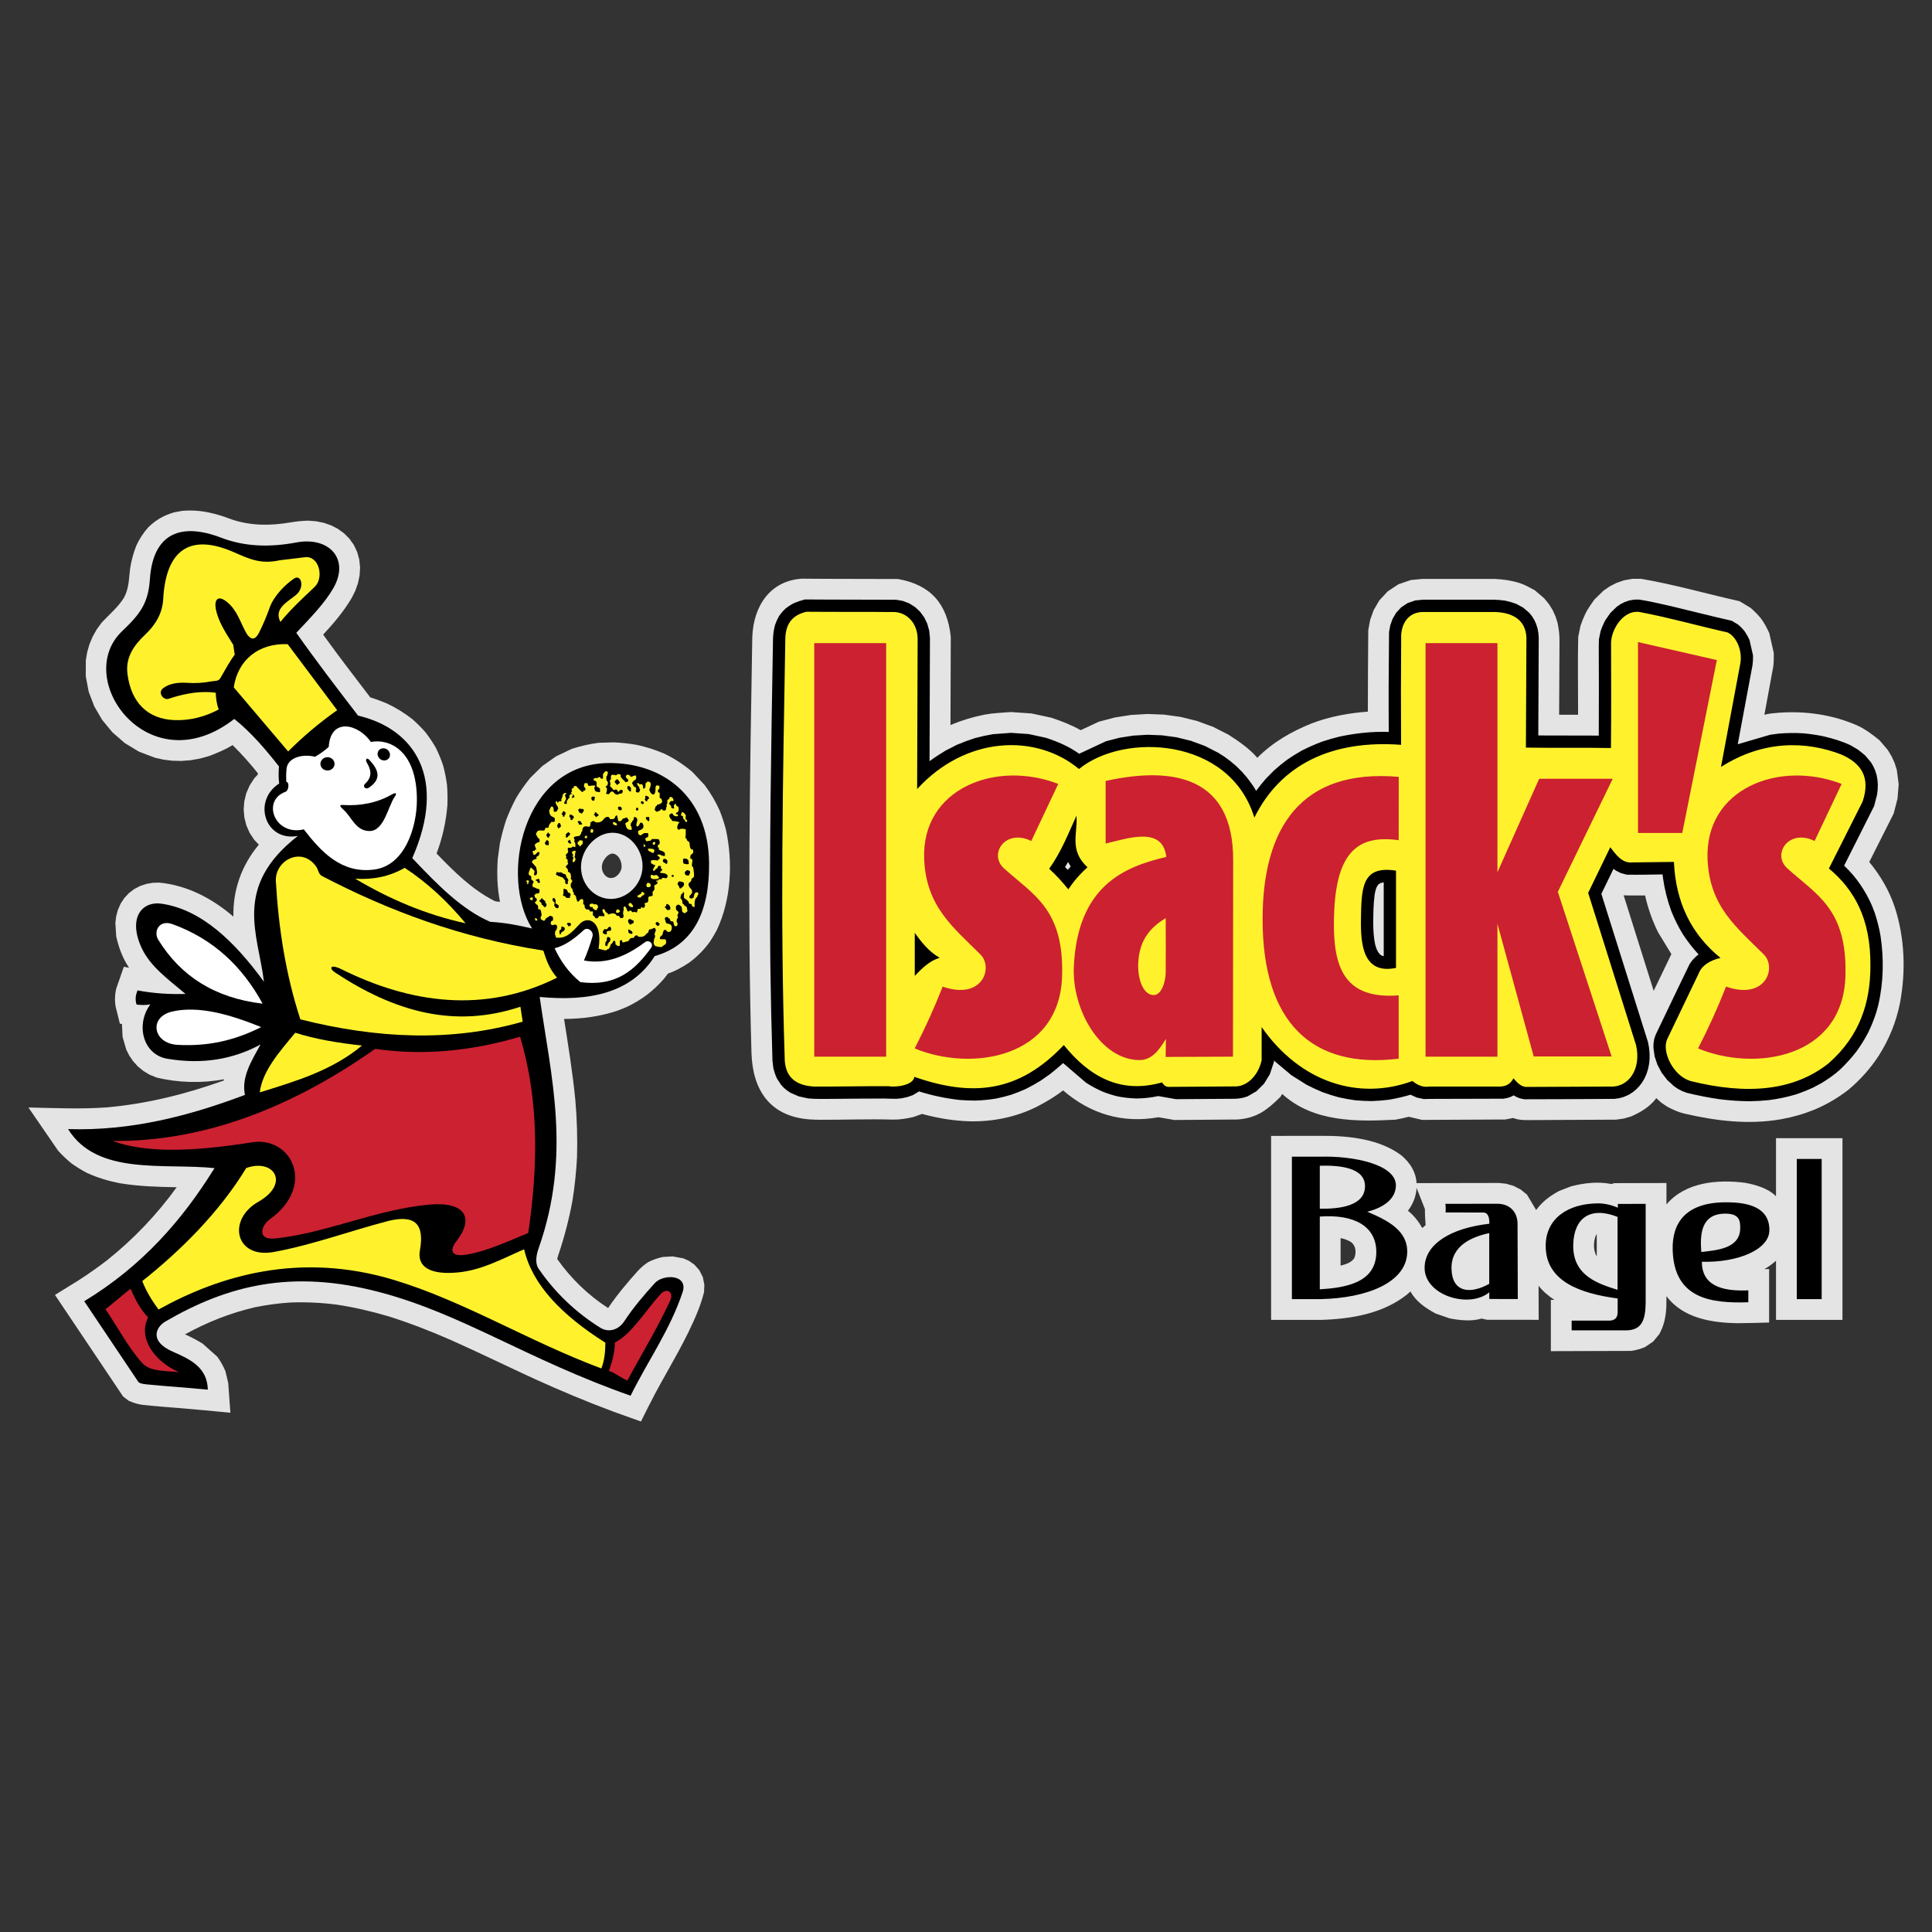 <?xml version="1.0" encoding="UTF-8"?>
<svg xmlns="http://www.w3.org/2000/svg" width="2500" height="2500" viewBox="0 0 2500 2500" fill="none">
  <rect x="0" y="0" width="2500" height="2500" fill="#333333" stroke="none"/>
  <g clip-path="url(#clip0_6_1179)">
    <path fill-rule="evenodd" clip-rule="evenodd" d="M1833.04 1530.94L1939.54 1530.74L1948.78 1531.69L1958.54 1534.5L1967.76 1539.23L1975.92 1545.85L1987.77 1565.76C1995.98 1554.65 2005.35 1547.77 2017.33 1541.17L2033.01 1535.09C2050.66 1530.59 2067.54 1528.73 2085.52 1532.13L2088.64 1530.98L2156.38 1530.81V1558.51C2181.02 1529.47 2222.55 1526 2258.01 1530.51C2271.86 1533.06 2287.91 1537.59 2298.14 1547.94V1472.78H2384.14V1707.95H2298.14V1631.36C2293.52 1635.55 2288.46 1639.21 2283.04 1642.3L2289.23 1642.14V1711.35C2275.7 1711.68 2262.15 1712.2 2248.65 1712.22C2215.21 1711.75 2177.79 1705.93 2156.39 1677.2L2156.21 1691.81C2155.38 1704.75 2153.37 1714.78 2147.17 1726.33L2139.22 1735.94L2128.53 1743.19C2122.35 1745.69 2117.26 1747.08 2110.67 1748.08L2006.79 1748.39V1682H2011.39C2004 1677.3 1996.22 1670.7 1990.9 1663.77L1991.05 1707.84L1924.35 1707.79L1917.07 1706.25C1903.9 1710.1 1889.41 1708.49 1876.19 1706.09L1857.7 1699.69C1844.78 1692.7 1832.34 1684.34 1825.12 1671.11L1820.68 1675.12C1789.14 1700.08 1748.39 1706.74 1709.19 1707.95H1644.8V1469.86L1711.45 1469.77C1745.77 1469.6 1785.95 1474.05 1813.94 1495.49C1824.91 1505.23 1832.01 1516.01 1833.04 1530.94ZM1840.46 1589.07L1844.72 1585.31C1844.26 1578.29 1843.78 1571.45 1843.83 1564.48L1833.04 1537.19C1832.43 1548.23 1828.48 1557.86 1821.9 1566.7C1829.7 1572.88 1835.52 1580.48 1840.46 1589.07ZM1749 1607.78C1744.49 1604.66 1740.04 1603.24 1734.71 1602.1V1637.73C1741.06 1636.12 1749 1633.77 1752.51 1627.81C1755.22 1620.92 1754.61 1612.85 1749 1607.78ZM2065.91 1625.31L2066.19 1625.66V1597.04C2065.58 1597.54 2065.18 1598.48 2064.83 1599.16C2061.82 1607.19 2061.56 1617.73 2065.91 1625.31ZM2139.86 1282.11L2101.05 1158.74L2101.13 1158.56L2107.59 1158.74L2128.74 1158.72C2132.42 1175.26 2138.08 1191.31 2145.59 1206.5L2162.76 1234.57L2139.86 1282.11ZM2143.28 1420.99L2149.44 1426.67L2157.55 1432.15C2164.8 1435.91 2171.37 1439.05 2179.39 1440.95C2220.66 1450.52 2262.52 1455.62 2304.68 1448.31C2319.62 1445.65 2334.25 1441.42 2348.32 1435.7C2364.04 1429.05 2378.82 1420.34 2392.25 1409.8C2407.24 1397.26 2420.3 1382.57 2431 1366.21C2444.55 1344.82 2453.72 1322.47 2458.64 1297.57C2466.24 1256.9 2464.75 1214.02 2452.02 1174.5C2445.03 1153.08 2433.21 1132.73 2418.81 1115.43C2429.33 1094.53 2439.86 1073.6 2450.43 1052.68L2455.37 1033.57L2456.89 1014.66L2454.45 996.233L2451.64 987.323L2447.84 978.892L2442.82 970.527L2432.21 958.024C2422.91 950.514 2414.32 943.835 2403.4 938.79C2371.46 924.744 2336.35 919.711 2301.69 922.292C2295.69 922.772 2288.83 923.265 2283.12 924.925L2294.7 861.931C2295.26 856.224 2295.34 850.686 2295.26 844.941L2289.44 819.26C2286.09 812.179 2282.68 805.227 2277.71 799.079C2273.9 794.63 2269.77 790.464 2265.35 786.616L2250.97 777.965C2208.49 768.432 2166.51 756.318 2123.6 748.977L2112.26 749.029L2101.49 750.91L2091.66 754.295L2082.92 758.808L2074.76 764.463L2063.15 775.786C2058.87 781.933 2054.64 787.601 2051.35 794.294C2048.94 799.443 2046.94 804.553 2045.1 809.909L2042.21 824.215C2041.44 854.538 2042.08 884.978 2042.02 915.302L2042 924.886C2033.84 924.873 2025.68 924.899 2017.52 924.899C2017.63 892.916 2017.78 860.88 2017.98 828.884C2018.03 820.947 2017.07 813.943 2015.54 806.122L2012.8 797.536L2009.03 789.274L2004.24 781.609L1998.16 774.152L1986.02 763.802C1979.56 760.339 1973.66 756.928 1966.7 754.58C1955.78 751.117 1945.65 749.652 1934.22 749.159H1839.98L1825.65 750.534L1809.59 756.059L1795.72 765.202L1784.95 776.771L1777.48 789.495L1772.88 802.439L1770.54 815.512C1770.27 850.634 1769.98 885.743 1769.98 920.853C1745.51 922.707 1720.87 927.117 1697.82 935.885C1671.65 946.26 1646.93 960.41 1626.99 980.591C1616.66 968.633 1602.91 959.165 1589.65 950.696L1569.82 940.567L1548.88 932.889L1527.53 927.649L1506.05 924.705L1484.65 923.901L1463.55 925.146L1442.9 928.375L1421.98 933.848L1398.4 944.847C1386.29 938.051 1373.68 933.096 1360.48 928.751L1334.94 923.226L1308.12 921.384C1296.61 922.24 1285.16 922.642 1273.81 924.757C1258.48 927.856 1244.37 932.136 1229.92 938.167C1230.05 900.14 1230.2 862.1 1230.3 824.072C1225.95 781.661 1204.41 756.72 1162.08 749.237C1120.73 749.029 1079.37 749.198 1038.01 748.809C998.049 751.091 975.028 782.374 973.446 824.474C970.437 1003.73 967.103 1182.96 972.395 1362.17C973.796 1410.75 996.389 1444.7 1047.68 1448.51C1052.15 1448.79 1056.62 1448.93 1061.08 1448.98C1092.51 1449.1 1123.93 1447.84 1155.33 1448.77C1164.46 1448.93 1172.6 1447.46 1181.51 1445.56L1193.13 1441.43C1213.02 1446.82 1233.17 1450.25 1253.75 1450.95C1284.37 1451.76 1315.33 1445.56 1342.66 1431.59C1354.13 1425.58 1365.43 1418.96 1375.59 1410.95C1411.23 1441.56 1452.44 1453.96 1499.15 1445.71L1519.54 1449.27L1601.56 1448.62C1626.71 1446.67 1639.81 1436.18 1656.84 1419.32L1659.14 1415.56C1699.42 1452.26 1755.41 1451.48 1805.77 1448.86C1811.56 1447.76 1817.35 1446.56 1823.04 1445.09L1840.09 1449.14L1947.92 1448.63L1957.94 1446.66C1966.35 1450.08 1976.31 1449.36 1985.27 1449.36C2020.61 1449.28 2055.94 1449.07 2091.26 1448.83L2101.09 1447.43L2110.58 1444.71C2123.34 1439.07 2134.72 1432.37 2143.28 1420.99ZM148.05 1790.31L159.217 1806.99L166.285 1812.45C172.511 1815.25 177.491 1816.84 184.235 1817.84C199.164 1819.57 214.286 1820.59 229.292 1821.82C252.249 1823.65 275.154 1825.87 298.11 1828.09L295.322 1789.61L291.781 1774.57C289.014 1767.85 285.457 1761.48 281.184 1755.6L262.197 1738.65C254.862 1734.16 247.241 1730.15 239.383 1726.65C268.072 1710.91 297.656 1699.14 329.562 1691.67C344.963 1688.49 360.57 1686.4 376.266 1685.41C396.245 1684.71 416.247 1685.66 436.069 1688.25C458.805 1691.71 480.582 1696.79 502.643 1703.29C530.891 1712.14 558.011 1722.84 585.118 1734.71C620.668 1750.65 655.712 1767.74 691.094 1784.04C725.075 1799.48 759.224 1813.85 794.242 1826.84L829.365 1839.44C835.642 1826.91 841.828 1814.34 848.417 1801.98C867.483 1766.7 888.481 1733.01 903.435 1695.58C906.481 1687.85 909.024 1679.94 911.048 1671.89L911.424 1662.39L909.453 1652.59L904.939 1643.64L898.61 1636.51L891.464 1631.49L884.214 1628.31L870.44 1625.76L857.483 1626.55C851.038 1627.97 844.792 1630.17 838.884 1633.11C833.586 1636.55 828.777 1640.68 824.592 1645.41C811.129 1660.43 798.133 1675.85 786.927 1692.61C761.079 1676.02 738.758 1654.23 721.041 1629.2C721.456 1627.22 722.027 1625.34 722.675 1623.4C730.392 1600.49 736.46 1577.06 740.833 1553.28C743.751 1534.65 745.658 1516.36 746.669 1497.49C747.361 1472.83 746.638 1448.16 744.503 1423.59C741.04 1388.32 735.424 1353.5 729.899 1318.51C753.893 1318.34 776.552 1315.37 799.365 1307.7L810.429 1303.28C829.728 1294.16 844.552 1283.1 858.702 1267.07L864.279 1259.92C874.006 1256.45 882.774 1251.62 891.373 1245.93C902.006 1238.19 911.318 1228.79 918.947 1218.08C922.033 1213.35 924.809 1208.64 927.468 1203.62C946.417 1163.71 948.557 1115.41 939.154 1072.73C936.949 1064.69 934.484 1057.14 931.463 1049.36C926.187 1037.47 919.578 1026.22 911.761 1015.83L896.34 999.307C885.154 989.615 872.712 981.474 859.351 975.105C848.022 970.263 836.257 966.515 824.216 963.912C814.37 962.177 804.423 961.072 794.437 960.605L774.373 961.189C762.077 962.888 751.546 965.248 739.769 969.061L719.394 978.789L701.483 991.486L686.165 1006.57C679.479 1014.78 673.372 1023.44 667.891 1032.5C663.006 1041.75 658.675 1051.29 654.921 1061.06C651.679 1071.11 649.072 1080.8 646.867 1091.12L644.078 1111.51C642.898 1130.41 643.3 1148.3 646.984 1166.92C644.273 1166.66 641.848 1166.76 639.396 1165.58C610.604 1150.88 587.154 1127.47 564.937 1104.44C572.448 1084.42 577.158 1063.46 578.931 1042.16C579.256 1033.05 579.1 1024.43 578.387 1015.31C577.243 1006.88 575.557 998.524 573.341 990.306C570.722 982.536 567.59 974.95 563.964 967.596C559.971 960.653 555.512 953.989 550.618 947.648C545.412 941.692 539.828 936.077 533.9 930.839C523.522 922.653 512.233 915.694 500.257 910.101C493.24 907.195 486.379 904.653 479.142 902.436C458.533 875.588 437.976 848.663 418.145 821.219C431.893 806.42 444.642 791.388 455.005 773.944L459.661 764.645L463.215 754.645L465.342 744.464L465.939 734.205L464.901 724.049L462.177 714.244L457.846 705.114L452.035 696.943L445.006 689.939L437.003 684.193L428.262 679.732L418.962 676.528L409.248 674.544L399.222 673.74C391.285 673.908 383.372 674.684 375.552 676.061C350.002 680.354 325.372 680.484 300.561 672.417C297.124 671.224 293.726 669.94 290.315 668.694C272.119 662.625 255.349 659.369 236.115 660.99L225.44 662.936C211.835 666.905 202.289 672.378 192.043 682.144C185.643 689.25 180.368 697.294 176.402 705.995C172.537 715.736 170.176 724.854 168.425 735.152C166.726 748.705 167.076 761.13 160.436 773.399C152.875 785.604 141.448 795.072 131.708 805.487L125.106 814.501L119.75 824.059L115.638 834.007L112.759 844.214L111.06 854.525L110.969 875.069L114.769 895.082L121.994 914.069L132.33 931.721L145.508 947.648L161.357 961.448L179.67 972.563L200.253 980.423L211.29 982.926L222.717 984.353L234.48 984.651L246.503 983.756L258.682 981.616L270.951 978.205C281.522 974.171 291.275 970.06 301.002 964.198C312.641 975.645 323.552 987.808 333.673 1000.62L333.66 1002.16L329.173 1006.98L322.999 1016.47L318.628 1026.58L316.086 1037.06L315.308 1047.59L316.229 1057.98L318.784 1068.05L322.973 1077.62L328.771 1086.45L334.944 1093C312.714 1119.55 301.249 1151.53 302.04 1186.12C274.518 1162.53 242.249 1145.48 205.791 1142.08L197.517 1142.35L189.307 1143.79L181.291 1146.46L173.717 1150.44L166.83 1155.67L160.903 1162.04L156.117 1169.33L152.602 1177.25L150.345 1185.59L149.282 1194.15L150.358 1211.62C153.705 1226.39 158.542 1239.57 166.947 1252.22L160.254 1251L150.436 1279.16C148.571 1286.85 148.306 1294.85 149.658 1302.66L155.131 1324.71L157.816 1324.98L158.633 1341.79L163.419 1358.27L167.349 1366.05L172.368 1373.35L178.451 1380.03L185.584 1385.88L193.677 1390.71L202.562 1394.31C230.46 1401.14 261.47 1401.94 289.77 1396.58L289.615 1398.17C240.55 1415.73 190.526 1428.28 138.569 1432.91C104.549 1435.43 70.984 1433.82 36.782 1433.08L75.199 1488.99C80.841 1495.18 86.327 1500.38 92.786 1505.65C99.284 1510.24 105.548 1514.06 112.565 1517.77C126.559 1524.1 139.827 1528.08 154.833 1531.07C179.424 1535.11 203.768 1535.88 228.631 1536.29C203.077 1571.66 172.831 1603.39 138.725 1630.61C126.758 1639.84 114.4 1648.54 101.683 1656.71L71.126 1675.62C96.78 1713.85 122.435 1752.08 148.05 1790.31ZM793.386 1104.56C801.428 1106 805.357 1116.48 804.216 1123.71C800.818 1136.64 786.149 1141.78 779.885 1127.98C778.341 1123.48 778.458 1120.09 780.066 1115.59C782.336 1110.73 787.278 1104.18 793.386 1104.56Z" fill="#E4E4E5"></path>
    <path fill-rule="evenodd" clip-rule="evenodd" d="M1671.71 1496.76V1681.05H1708.77C1768.62 1679.82 1819.09 1659.77 1820.9 1621.57C1822.29 1592.3 1795.24 1578.96 1769.23 1567.94C1789.37 1563.06 1806.36 1551.69 1806.29 1533.8C1806.1 1506.39 1750.4 1495.4 1707.79 1496.76H1671.71ZM1707.81 1508.46C1733.01 1507.68 1766.25 1510.68 1766.3 1534.79C1766.38 1560.96 1732.46 1564.46 1707.81 1564.05V1508.46ZM1707.81 1574.23V1668.38C1739.65 1666.38 1780.55 1660.6 1780.94 1620.6C1781.24 1586.92 1752.49 1570.88 1707.81 1574.23ZM1870.1 1557.76L1938.14 1557.64C1953.44 1557.99 1963.75 1567.86 1963.7 1583.97L1964.02 1680.92L1927.14 1680.89C1927.14 1678.01 1927.14 1675.15 1927.11 1672.27C1900.9 1693.75 1843.85 1676.29 1843.44 1641.08C1843.07 1609.77 1877.92 1588.96 1927.19 1583.54C1927.42 1576.44 1925.97 1569.03 1919.49 1569.02L1870.62 1568.91C1870.63 1568.93 1871.07 1558.74 1870.1 1557.76ZM1927.05 1595.66V1661.3C1901 1675.63 1878.89 1671.58 1878.23 1641.76C1877.58 1611.78 1904.7 1600.39 1927.05 1595.66ZM2129.48 1557.79V1686.52C2129.08 1708.26 2124.43 1721.22 2104.31 1721.49H2033.69V1708.9H2082.02C2089.73 1708.86 2093.27 1705.12 2093.24 1697.69V1680.23C2045.51 1673.84 1999.82 1658.46 2000.12 1611.71C2000.38 1576.51 2029.03 1557.55 2067.25 1557.18C2076.02 1557.08 2084.76 1559.03 2093.49 1562.78V1557.88L2129.48 1557.79ZM2093.1 1574.66V1669.04C2067.85 1661.06 2034.63 1650.7 2035.77 1610.33C2036.76 1575.68 2058.15 1560.79 2093.1 1574.66ZM2262.32 1685.14V1669.73C2226.78 1671.26 2202.31 1662.88 2202.18 1632.7C2248.81 1634.05 2289.29 1616.94 2289.57 1592.14C2289.92 1562.48 2262.86 1555.37 2231.53 1555.77C2180.79 1556.45 2163.49 1582.95 2164.42 1617.3C2166.13 1680.74 2214.16 1686.68 2262.32 1685.14ZM2201.49 1620.1C2199.57 1596.55 2201.51 1571.01 2231.53 1570.47C2250.07 1570.13 2252.17 1578.61 2251.81 1590.04C2250.99 1616.06 2220.75 1617.74 2201.49 1620.1ZM2325.04 1499.68H2357.23V1681.05H2325.04V1499.68ZM2068.81 946.001L2068.78 951.851C2042.71 951.656 2016.6 951.89 1990.54 951.682C1990.72 909.362 1990.86 867.067 1991.12 824.721L1990.59 818.638L1989.45 812.776L1987.67 807.225L1985.28 802.024L1982.31 797.264L1978.84 792.997L1970.78 786.11L1961.82 781.311C1957.24 779.608 1952.54 778.26 1947.76 777.278C1943.08 776.594 1938.37 776.169 1933.65 776.007H1841.27L1831.38 776.953L1821.55 780.339L1813.19 785.838L1806.65 792.88L1801.97 800.87L1798.96 809.3L1797.42 817.951L1796.91 886.263C1796.91 906.547 1796.86 926.845 1797.01 947.104C1775.41 946.403 1754.01 948.738 1732.85 953.264C1725.48 955.119 1718.34 957.181 1711.06 959.581C1701.71 963.057 1692.96 966.896 1684.06 971.487C1677.68 975.118 1671.65 978.88 1665.56 983.056C1659.72 987.44 1654.19 991.953 1648.69 996.83L1638.41 1007.24C1633.85 1012.43 1629.51 1017.8 1625.41 1023.35C1622.22 1017.35 1617.71 1011.65 1613.66 1006.21L1606.99 998.568L1599.9 991.538L1592.35 985.092L1584.48 979.269L1576.24 974.016L1559.02 965.222L1541 958.608L1522.46 954.055L1503.66 951.488L1484.92 950.787L1466.4 951.877L1448.39 954.691L1431.08 959.205L1396.45 975.365C1383.16 965.949 1368.79 959.671 1353.34 954.691L1331.1 949.879L1308.14 948.297L1284.81 950.035C1276.95 951.366 1269.15 953.071 1261.45 955.145C1253.57 957.661 1246.1 960.437 1238.46 963.679L1223.48 971.305C1216.34 975.585 1209.57 980.008 1202.82 984.95C1202.97 931.761 1203.18 878.559 1203.35 825.344L1202.4 816.096L1199.86 807.03L1195.86 798.769L1190.53 791.518L1184.04 785.475L1176.54 780.779L1168.25 777.602L1159.61 776.084C1120.26 775.825 1080.89 776.058 1041.5 775.695C1036.66 776.94 1031.92 778.535 1027.31 780.468C1023.29 782.582 1019.98 784.722 1016.4 787.537C1013.27 790.495 1010.47 793.772 1008.02 797.316C1005.84 801.194 1004.28 804.709 1002.82 808.898C1001.36 814.566 1000.62 819.715 1000.29 825.551C997.907 967.038 995.248 1108.46 996.844 1250C997.401 1290.95 998.309 1331.89 999.58 1372.86L1000.66 1381.77C1001.8 1386.62 1003.16 1390.7 1005.17 1395.27L1010.71 1403.77L1014.31 1407.62L1018.45 1411.1L1023.07 1414.11L1033.55 1418.68L1045.48 1421.32C1055.99 1422.33 1066.52 1422.02 1077.04 1421.95C1099.25 1421.81 1121.47 1421.45 1143.66 1421.49C1149.16 1421.5 1154.52 1421.94 1160 1421.87L1166.99 1421.11L1174.13 1419.58L1181.36 1417.04L1189.26 1412.28C1206.53 1417.7 1223.74 1421.33 1241.69 1423.34C1248.57 1423.87 1255.3 1424.14 1262.18 1424.16C1271.16 1423.86 1280.11 1422.99 1288.97 1421.54C1295.6 1420.18 1302.16 1418.52 1308.64 1416.56C1315.23 1414.25 1321.48 1411.75 1327.82 1408.89C1334.28 1405.64 1340.36 1402.21 1346.48 1398.45L1358.65 1389.97C1364.52 1385.34 1370.18 1380.61 1375.69 1375.61L1405.2 1400.94C1412.24 1405.46 1419.2 1409.23 1426.86 1412.59C1433.08 1415.03 1439.14 1416.97 1445.62 1418.59C1454.08 1420.32 1462.07 1421.19 1470.68 1421.41C1480.11 1421.34 1489.51 1420.31 1498.72 1418.31L1521.72 1422.33L1597.76 1421.8C1603.4 1421.73 1608.98 1420.69 1614.27 1418.72L1625.8 1412.1L1635.53 1402.45L1643.13 1390.16L1648.47 1374.09V1372.36L1671.06 1391.31L1690.57 1403.59C1697.31 1407.1 1703.99 1410.22 1710.98 1413.12C1718 1415.69 1724.86 1417.88 1732.06 1419.84C1739.28 1421.47 1746.3 1422.74 1753.62 1423.74C1760.96 1424.42 1768.05 1424.75 1775.41 1424.79C1782.8 1424.52 1789.92 1423.94 1797.27 1423.02C1806.71 1421.46 1816.04 1419.3 1825.21 1416.56L1833.42 1420.28L1842.46 1422.17L1850.01 1421.98L1945.39 1421.72L1950.23 1420.85L1954.96 1419.31L1958.78 1417.39L1961.95 1419.29L1966.92 1421.3L1972.52 1422.45C2006.29 1422.52 2040.03 1422.13 2073.78 1422.04L2089.18 1421.93L2095.41 1421.04L2101.41 1419.33L2107.07 1416.86L2112.31 1413.67L2117.09 1409.83L2121.35 1405.39L2125.07 1400.45L2128.18 1395.08L2130.69 1389.31L2132.61 1383.19L2133.9 1376.78L2134.56 1370.13V1363.25L2133.93 1356.22L2132.57 1348.7L2072.15 1156.66C2077.39 1145.85 2082.67 1135.06 2087.86 1124.26L2091.1 1126.64L2097.56 1129.87L2105.08 1131.83C2120.44 1132.12 2135.96 1131.7 2151.33 1131.49L2151.97 1136.55C2154.05 1151.15 2157.68 1165.47 2162.79 1179.3C2166.99 1189.76 2171.8 1199.39 2177.7 1209.03C2183.81 1218.38 2190.4 1226.84 2197.99 1235.06L2194.98 1237.35L2190.41 1241.92L2186.46 1247.28L2171.04 1279.23C2161.49 1299.23 2151.85 1319.26 2142.28 1339.27L2140.53 1344.63L2139.65 1350.39L2139.52 1356.07L2141.11 1367.14L2144.73 1377.83L2150.13 1387.97L2157.27 1397.36L2166.15 1405.53L2171.28 1409.02L2176.91 1411.95L2182.89 1414.17C2196.77 1417.52 2210.55 1420.28 2224.72 1422.33C2237.68 1423.98 2250.72 1424.88 2263.78 1425.01C2272.1 1424.88 2280.41 1424.4 2288.68 1423.57C2300.86 1422.02 2312.29 1419.64 2324.08 1416.12C2331.6 1413.58 2338.97 1410.64 2346.17 1407.31L2356.7 1401.71C2365.49 1396.38 2373.55 1390.84 2381.17 1383.9C2388.73 1376.7 2395.74 1368.94 2402.14 1360.7C2407.92 1352.8 2413.08 1344.48 2417.59 1335.79C2421.67 1327.36 2425.14 1318.64 2427.98 1309.71L2430.42 1300.83C2437.3 1271.33 2437.89 1240.79 2433.39 1210.91C2431.62 1200.74 2429.08 1190.72 2425.81 1180.94L2422.31 1171.87C2413.67 1152.23 2401.9 1134.85 2386.29 1120.12C2399.24 1094.47 2412.16 1068.8 2425.07 1043.14L2428.87 1028.49L2429.7 1021.82L2429.91 1015.29L2429.43 1008.93L2428.29 1002.78L2426.44 996.934L2423.96 991.396L2420.87 986.272L2413.32 977.362L2404.36 970.125L2394.43 964.302C2383.23 958.971 2371.57 955.599 2359.55 952.772C2351.08 951.02 2342.52 949.743 2333.91 948.945C2323.19 948.24 2312.42 948.353 2301.72 949.283L2290.72 950.735L2248.65 963.044L2267.75 860.66C2268.31 856.38 2268.49 852.45 2268.41 848.106L2263.85 828.106C2262.16 824.393 2260.18 820.824 2257.92 817.432C2255.37 814.117 2252.48 811.074 2249.31 808.353L2240.85 803.256C2214.64 797.407 2188.65 790.598 2162.55 784.411C2148.9 781.246 2135.17 778.16 2121.36 775.877L2114.64 775.903L2108.21 777.031L2102.23 779.08L2096.78 781.882L2091.92 785.267L2083.74 793.243L2077.43 802.296C2074.91 807.007 2072.79 811.923 2071.1 816.991L2069.03 827.211L2068.79 836.848C2068.94 873.254 2069.05 909.634 2068.81 946.001ZM1779.44 1222.22C1777.58 1213.15 1777.08 1204.53 1776.96 1195.32C1777.04 1182.73 1777.14 1170.14 1778.76 1157.67C1779.7 1152.86 1780.49 1148.07 1783.81 1144.31C1785.76 1142.84 1788.09 1141.99 1790.53 1141.84V1237.28C1783.62 1236.16 1781.06 1227.86 1779.44 1222.22ZM1385.51 1121.26L1381.63 1125.58L1378.15 1121.96L1382.08 1115.37L1385.51 1121.26Z" fill="black"></path>
    <path fill-rule="evenodd" clip-rule="evenodd" d="M1183.69 1207.04V1262.85C1193.58 1252.33 1203.76 1242.72 1216.08 1239.44C1202.27 1231.66 1192.67 1219.66 1183.69 1207.04ZM2366.61 1123.82L2410.22 1037.22C2421.09 1004.91 2407.49 987.284 2382.71 976.351C2337.19 958.777 2281.72 957.454 2226.95 992.459L2252.03 858.183C2254.72 841.997 2247.27 823.748 2235.26 818.314C2198.48 810.13 2161.09 799.443 2124.28 792.478C2101.58 786.733 2084.66 814.294 2084.71 832.334C2084.86 880.011 2085.03 920.243 2084.58 967.933C2049.95 967.337 2009.15 967.985 1974.52 967.389C1974.75 920.036 1974.97 872.696 1975.18 825.344C1974.3 800.234 1954.53 792.206 1933.35 791.934H1842.03C1821.23 791.687 1812.42 808.846 1813.12 825.979C1812.77 871.917 1812.72 917.857 1812.99 963.796C1724.06 957.207 1657.46 988.62 1623.13 1058.02C1591.44 953.77 1454.07 947.649 1396.23 995.105C1340.58 948.777 1249.53 952.253 1186.77 1021.08L1187.42 826.109C1187.01 806.473 1174.04 793.205 1158.17 791.973C1121.78 791.648 1079.95 791.934 1043.55 791.609C1024.94 795.993 1016.71 807.484 1016.21 826.109C1013.11 1006.88 1009.45 1187.64 1015.38 1368.4C1015.43 1387.17 1023.08 1404.15 1052.98 1405.99C1084.45 1406.22 1118.15 1405.31 1149.61 1405.53C1159.9 1407.37 1181.96 1404.09 1183.17 1393.46C1258.13 1419.55 1318.22 1414.05 1376.56 1352.28C1410.33 1394.21 1450.9 1415.68 1503.68 1400.62C1507.9 1407.35 1511.12 1406.44 1516.52 1406.38C1543.6 1406.13 1570.52 1406.06 1597.6 1405.81C1611.79 1406.4 1627.59 1393.94 1632.56 1371.98V1329.01C1682.92 1401.25 1758.66 1424.24 1827.71 1398.84C1834.88 1404.78 1842.03 1407.18 1849.19 1406H1940.48C1948.85 1405.99 1954.82 1402.41 1958.4 1395.26C1963.69 1401.68 1969.29 1407.21 1976.97 1406.48L2083.71 1406C2106.86 1407.31 2124.21 1384.11 2117.07 1352.47L2055.08 1155.36C2064.63 1135.67 2074.19 1115.97 2083.71 1096.28C2091.26 1106.42 2099.42 1117.15 2111.7 1115.97L2166.05 1115.32C2168.34 1167.4 2188.4 1208.79 2226.3 1239.51C2213.41 1242.5 2202.28 1249.07 2198.31 1259.21L2157.12 1345.13C2150.36 1361.11 2164.95 1392.07 2187.57 1398.85C2259.49 1416.7 2320.78 1412.36 2366.59 1375.59C2407.23 1339.74 2420.07 1296.48 2420.3 1251.15C2421.12 1188.38 2399.06 1150.98 2366.61 1123.82ZM1806.44 1126.63V1252.46C1763.81 1261.31 1760.54 1222.19 1761.07 1189.12C1761.71 1148.24 1762.4 1119.67 1806.44 1126.63ZM1392.93 1055.56C1382.4 1078.44 1373.82 1101.3 1357.66 1124.18C1366.59 1132.43 1374.87 1141.36 1382.43 1150.87C1389.39 1140.29 1397.72 1130.67 1407.21 1122.27C1382.95 1100.02 1394.91 1077.79 1392.93 1055.56Z" fill="#FFF22D"></path>
    <path fill-rule="evenodd" clip-rule="evenodd" d="M1053.64 832.231H1146.7V1367.32H1053.64V832.231ZM1369.37 1014.37C1288.34 983.095 1191.96 1020.44 1195.89 1112.08C1198.52 1173.36 1233.74 1200.14 1268.77 1235.18C1285.64 1252.04 1271.35 1294.69 1219.83 1276.64C1209.14 1303.91 1197.04 1330.62 1183.59 1356.65C1257.9 1387.38 1371.1 1368.87 1374.34 1263.26C1377.03 1176.37 1337.23 1158.12 1299.05 1123.57C1278.91 1105.37 1300.78 1071.76 1334.46 1088.24C1346.07 1063.61 1357.73 1038.98 1369.37 1014.37ZM2383.06 1014.37C2302.03 983.095 2205.64 1020.44 2209.57 1112.08C2212.2 1173.36 2247.41 1200.14 2282.45 1235.18C2299.29 1252.04 2285 1294.69 2233.51 1276.64C2222.8 1303.91 2210.7 1330.62 2197.26 1356.65C2271.54 1387.38 2384.74 1368.87 2387.98 1263.26C2390.66 1176.37 2350.9 1158.12 2312.69 1123.57C2292.57 1105.37 2314.42 1071.76 2348.1 1088.24L2383.06 1014.37ZM1430.68 1010.55V1091.51C1457.92 1085.44 1504.6 1068.03 1509.19 1108.88C1455.96 1121.3 1393.9 1145.45 1389.49 1252.01C1387.49 1306.51 1423.33 1370.22 1473.29 1371.75C1491.17 1372.29 1500.52 1357.42 1508.72 1344.33L1508.34 1367.67L1595.44 1367.31C1595.54 1282.49 1595.62 1197.65 1595.71 1112.82C1595.92 1005.84 1519.56 990.955 1430.68 1010.55ZM1508.42 1188.02C1508.42 1211.48 1508.68 1234.94 1508.42 1258.39C1508.29 1270.12 1503.16 1287.75 1492.77 1287.59C1479.08 1287.39 1472.12 1266.85 1472.83 1247.07C1473.99 1214.15 1490.99 1198.78 1508.42 1188.02ZM1809.97 1005.25L1809.89 1087.26C1751.2 1078.73 1727.61 1109.98 1726.09 1189.52C1724.93 1251.37 1739.17 1293.44 1809.87 1287.99L1809.89 1369.91C1698.16 1383.63 1633.76 1323.62 1633.79 1189.52C1633.79 1071.6 1683.06 994.21 1809.97 1005.25ZM1991.69 1007.71H2086.86L2015.84 1154.01L2085.45 1367.05H1984.61L1937.68 1195.48V1367.32H1844.65V832.231H1937.68V1128.63L1991.69 1007.71ZM2119.54 830.83L2221.58 854.111L2176.85 1077.89H2119.54V830.83Z" fill="#CC2131"></path>
    <path fill-rule="evenodd" clip-rule="evenodd" d="M383.399 818.845C401.583 799.572 420.324 780.364 431.375 761.013C452.904 723.336 425.953 693.973 383.399 701.949C349.341 708.343 316.89 707.578 286.191 695.801C235.038 676.178 197.958 688.927 193.911 749.937C191.849 781.013 180.747 795.111 158.102 816.628C93.058 878.429 192.653 1016.22 303.168 930.308C325.269 947.985 343.427 969.437 360.949 991.706C360.495 999.488 360.235 1006.04 361.26 1013.85C325.995 1036.56 343.206 1089.72 385.488 1081.65C300.574 1147.8 334.322 1209.21 341.559 1270.39C303.298 1217.89 260.783 1177.36 209.903 1169.5C182.861 1165.32 165.455 1188.54 183.432 1226.95C194.365 1250.31 216.569 1266.47 240.096 1286.15C219.591 1286.79 198.425 1285.48 177.919 1281.55C175.559 1287.73 174.612 1292.84 176.687 1299.91C182.42 1300.61 188.84 1300.74 194.573 1299.66C175.183 1325.74 184.819 1364.69 216.543 1370.03C261.289 1377.57 301.158 1371.03 337.123 1351.58C325.632 1372.55 312.169 1393.48 316.942 1416.78C244.532 1444.1 169.684 1463.56 88.091 1461.07C125.742 1521.66 212.043 1504.76 277.566 1511.53C236.426 1577.98 184.547 1637.96 108.998 1683.77L179.126 1788.36C181.266 1790.79 189.19 1791.37 193.885 1791.75C218.904 1794.2 243.923 1795.75 268.941 1798.21C268.241 1768.93 245.544 1758.71 223.417 1748.99C192.575 1735.43 201.875 1717.07 214.066 1709.98C295.023 1662.9 377.913 1642.28 490.413 1671.84C598.775 1700.31 680.524 1758.45 815.98 1806.04C838.534 1760.5 866.847 1721.28 883.241 1672.22C891.036 1648.9 858.235 1648.25 847.237 1660.41C833.035 1676.07 819.65 1691.72 807.861 1709.62C799.884 1721.76 786.785 1724.28 777.11 1718.25C745.426 1698.66 718.182 1672.67 697.125 1641.95C691.626 1633.96 694.298 1622.97 697.125 1614.89C739.64 1493.56 713.039 1393.57 698.357 1290.06C762.934 1296.09 816.823 1285.21 847.237 1237.15C897.106 1223.04 918.195 1180.08 917.533 1116.57C916.625 1029.89 857.081 986.57 787.109 987.375C675.673 988.672 646.478 1135.01 688.513 1201.47C671.536 1197.52 654.195 1193.93 634.377 1192.85C596.973 1176.68 565.132 1143.82 533.486 1110.42C578.97 1007.13 536.741 943.174 463.358 926.015C435.629 889.959 408.833 854.927 383.399 818.845ZM792.608 1077.55C813.996 1077.55 831.453 1098.1 831.453 1120.89C831.453 1143.66 812.037 1163.23 790.65 1163.23C769.263 1163.23 751.806 1144.65 751.806 1121.87C751.793 1099.08 771.221 1077.55 792.608 1077.55Z" fill="black"></path>
    <path fill-rule="evenodd" clip-rule="evenodd" d="M362.803 804.773C354.58 788.068 369.833 780.26 382.504 770.3C395.098 760.404 389.871 742.415 380.533 748.64C368.938 756.37 354.243 771.428 349.029 786.058C345.132 797.175 340.526 808.031 335.243 818.56C329.16 830.505 323.803 826.407 319.484 820.531C310.95 805.759 307.409 790.442 294.349 779.469C281.6 768.756 277.384 776.681 279.122 787.044C281.898 803.749 292.222 818.962 301.768 834.318L303.739 847.12C296.567 856.834 291.055 867.378 285.037 877.65C282.598 881.801 277.787 880.88 274.207 881.593C263.513 883.694 252.587 884.357 241.718 883.565C230.486 882.864 219.28 884.317 211.187 890.464C203.314 896.43 211.757 906.365 218.074 904.251C242.846 895.977 262.041 894.109 279.135 896.379C279.511 903.603 280.212 910.814 283.065 918.038C264.765 927.791 245.505 932.499 225.959 931.825C191.058 930.619 169.515 909.024 164.898 871.749C162.291 850.699 173.263 834.98 187.543 821.517C201.317 808.547 210.201 793.593 211.187 775.241C214.611 711.521 245.855 689.952 301.781 714.179C320.911 722.467 336.501 730.664 361.857 725.009C372.686 723.699 383.529 722.428 394.359 721.066C413.269 718.68 419.507 747.823 407.16 759.47C390.52 775.111 375.566 789.171 362.803 804.773Z" fill="#FFF22D"></path>
    <path fill-rule="evenodd" clip-rule="evenodd" d="M436.29 918.959L372.22 833.527C334.737 832.075 307.721 853.838 302.494 889.44L372.855 972.369C392.443 952.795 413.665 934.927 436.29 918.959Z" fill="#FFF22D"></path>
    <path fill-rule="evenodd" clip-rule="evenodd" d="M539.452 1035.22C539.4 1070.12 524.147 1119.98 484.188 1125.19C441.971 1130.72 415.746 1102.51 393.088 1073.18C355.696 1082.28 337.914 1036.03 369.405 1024.59C373.88 1022.94 374.697 1011.84 370.417 1011.66C370.365 1004.57 370.079 1001.62 370.832 994.535C372.31 980.502 391.104 975.158 407.679 979.244C414.021 975.643 419.957 971.368 425.383 966.495C427.639 928.156 463.592 936.379 479.933 960.114C503.396 955.431 539.555 970.671 539.452 1035.22Z" fill="white"></path>
    <path fill-rule="evenodd" clip-rule="evenodd" d="M423.774 979.815C428.819 979.815 432.931 983.68 432.931 988.427C432.931 993.16 428.819 997.025 423.774 997.025C418.729 997.025 414.617 993.16 414.617 988.427C414.617 983.68 418.729 979.815 423.774 979.815ZM496.612 968.284C498.76 968.438 500.773 969.385 502.262 970.94C503.75 972.496 504.607 974.55 504.666 976.702C504.665 977.726 504.451 978.739 504.036 979.676C503.621 980.612 503.015 981.451 502.257 982.14C501.498 982.829 500.604 983.352 499.632 983.675C498.66 983.998 497.632 984.114 496.612 984.017C494.464 983.863 492.451 982.917 490.962 981.361C489.474 979.805 488.617 977.752 488.558 975.599C488.558 971.268 492.176 967.986 496.612 968.284ZM477.754 983.109C489.167 995.132 494.887 1007.66 477.209 1019.35C473.253 1021.95 468.532 1017.93 472.449 1014.22C482.825 1004.39 479.57 995.301 474.641 986.766C472.268 982.642 474.68 979.867 477.754 983.109ZM444.266 1041.67C465.965 1042.95 487.352 1039.23 506.858 1028.13C512.202 1025.09 514.225 1026.06 510.632 1031.21C502.358 1043.03 497.131 1074.9 478.675 1075.34C460.504 1075.79 455.213 1057.41 444.629 1047.88C438.52 1042.39 439.364 1041.38 444.266 1041.67Z" fill="black"></path>
    <path fill-rule="evenodd" clip-rule="evenodd" d="M523.667 1122.96C553.925 1142.91 579.722 1167.29 602.484 1194.75C550.877 1183.49 503.719 1163.31 459.622 1137.03C481.852 1138.5 503.317 1134.63 523.667 1122.96Z" fill="#FFF22D"></path>
    <path fill-rule="evenodd" clip-rule="evenodd" d="M703.052 1230.05C596.519 1213.5 503.188 1178.67 416.822 1133.65C411.92 1131.09 412.011 1125.62 409.404 1121.78C390.896 1094.52 354.957 1113.14 357.006 1141.05C360.469 1200.38 369.366 1259.7 388.639 1319.04C488.26 1344.12 584.651 1348.32 676.36 1322.01L673.39 1302.72C587.997 1331.15 510.555 1309.27 433.307 1258.22C425.862 1253.31 426.628 1246.64 442.282 1254.4C530.502 1298.05 626.297 1312.23 720.834 1265.12C710.86 1253.65 707.125 1242.87 703.052 1230.05Z" fill="#FFF22D"></path>
    <path fill-rule="evenodd" clip-rule="evenodd" d="M717.695 1227.08C725.062 1242.88 735.062 1257.8 750.872 1270.79C798.16 1277.19 822.374 1254.25 842.503 1226.55C846.394 1221.19 839.663 1215.38 834.605 1219.18C811.026 1236.85 785.281 1248.34 755.606 1242.88C759.975 1232.78 763.671 1222.4 766.669 1211.8C768.55 1205.16 760.392 1199.02 755.606 1203.37C743.985 1214 732.001 1223.36 717.695 1227.08ZM339.821 1298.73C313.57 1250.65 276.192 1215.02 223.158 1195.84C205.779 1189.56 198.256 1205.46 204.78 1216.05C233.417 1262.45 277.125 1291.37 339.821 1298.73ZM337.992 1329.05C303.389 1346.51 269.084 1354.21 229.591 1352.02C197.737 1350.24 191.992 1315.81 223.158 1308.84C257.113 1301.24 296.723 1312.36 337.992 1329.05Z" fill="white"></path>
    <path fill-rule="evenodd" clip-rule="evenodd" d="M382.076 1336.39C361.286 1361.33 339.432 1386.12 336.137 1413.56C383.308 1398.9 429.857 1385.12 468.429 1352.93C437.496 1349.57 408.107 1344.67 382.076 1336.39ZM318.641 1511.4C354.866 1498.56 375.462 1531.7 334.412 1555.02C293.363 1578.35 304.478 1629.13 354.282 1620.05C404.086 1610.99 451.607 1593.19 503.019 1579.76C537.48 1571.57 549.438 1584.14 543.316 1618.31C539.49 1639.7 557.44 1649.9 592.381 1646.54C624.118 1643.5 649.617 1628.85 678.241 1616.56C688.461 1661.83 726.424 1701.54 783.374 1737.47C783.179 1748.56 782.479 1759.66 778.121 1770.75C683.649 1735.5 600.876 1683.79 509.828 1656.26C388.068 1619.44 284.284 1650.54 205.117 1694.52C197.011 1683.44 189.384 1671.4 184.093 1657.73C233.313 1618.6 283.454 1569.24 318.641 1511.4Z" fill="#FFF22D"></path>
    <path fill-rule="evenodd" clip-rule="evenodd" d="M485.498 1357.22C367.369 1440.31 254.337 1477.4 145.547 1476.39C189.359 1492.15 248.644 1490.45 326.047 1478.14C377.498 1469.95 409.65 1534.66 348.822 1578.02C338.317 1585.5 331.676 1604.97 355.839 1602.56C421.959 1595.9 485.887 1565.07 555.599 1558.75C602.161 1554.52 613.95 1576.23 590.643 1606.05C580.644 1618.85 584.989 1626.46 602.913 1623.58C630.097 1619.2 656.647 1606.38 683.52 1595.55C696.373 1508.81 697.54 1423.52 673.001 1341.46C608.153 1360.71 545.651 1365.98 485.498 1357.22ZM168.88 1667.69C159.84 1674.76 145.534 1687.08 136.494 1694.15C152.317 1717.33 165.274 1742.73 183.976 1763.67C194.21 1775.12 214.183 1773.73 231.459 1775.53C199.099 1761.4 178.412 1730.78 191.642 1704.82C180.034 1691.97 175.935 1682.81 168.88 1667.69ZM795.656 1737.22C816.888 1726.74 835.435 1695.9 854.306 1675.05C863.021 1665.4 872.23 1672.08 867.276 1682.83C850.882 1718.42 830.299 1751.93 811.817 1786.48C803.088 1782.46 795.566 1776.49 787.926 1773.85C792.92 1760.22 795.501 1748.44 795.656 1737.22Z" fill="#CC2131"></path>
    <path fill-rule="evenodd" clip-rule="evenodd" d="M755.32 1024.64H753.102C752.363 1024.64 750.755 1022.17 749.769 1021.67L749.03 1021.3V1020.56L748.654 1020.19H748.291V1019.82H747.915L747.551 1019.45C747.279 1019.19 746.981 1019.03 746.799 1018.71L746.436 1017.97C746.267 1017.65 746.06 1017.23 745.697 1017.23H743.103C742.74 1017.23 742.363 1017.61 742.363 1017.97V1019.45L742 1019.82H741.235C740.872 1019.82 739.873 1020.95 739.757 1021.3C739.419 1022.35 740.639 1023.74 740.133 1024.27L739.757 1024.65H739.393L739.017 1025.03V1025.76H739.393V1026.5C739.393 1027.02 739.757 1027.61 740.133 1027.61H740.872L741.235 1027.98C741.507 1028.24 742.558 1028.97 742.727 1029.46C742.96 1030.16 743.829 1031.68 743.09 1031.68H742.35V1032.06H741.235V1032.42C741.235 1032.78 739.017 1032.06 739.38 1032.06C740.496 1032.06 741.65 1028.76 740.859 1027.98L740.496 1027.61H740.12C739.757 1027.61 737.526 1027.61 737.526 1028.35V1029.09C737.526 1029.82 736.786 1028.72 736.786 1029.46V1032.79H736.047L735.671 1033.17C735.412 1033.43 734.932 1034.65 734.932 1034.65H734.556L734.193 1035.76C733.959 1036.46 733.453 1035.4 733.453 1036.13V1040.2H730.483V1039.46H730.12C729.303 1039.46 732.065 1034.95 732.338 1034.27C733.025 1032.56 730.029 1029.54 731.599 1027.97L731.962 1027.59H732.714V1026.49L732.338 1026.12C731.819 1025.58 729.9 1026.34 729.368 1026.85L728.992 1027.22C728.571 1027.93 728.203 1028.68 727.889 1029.45C727.889 1030.56 727.565 1032.38 726.774 1033.16C725.983 1033.94 726.929 1035.97 726.398 1036.49C725.879 1037.02 724.18 1036.87 723.428 1036.87C723.428 1036.87 721.832 1038.98 721.573 1038.72L721.21 1038.36C720.95 1038.09 720.73 1036.76 720.47 1036.49C720.211 1036.23 719.109 1037.26 718.992 1037.61C718.642 1038.66 720.432 1042.38 721.21 1043.17C721.988 1043.96 722.909 1047.62 721.573 1047.62H721.21L720.834 1049.84L718.616 1050.21V1050.59H717.513L717.137 1050.21L716.761 1049.84C715.97 1049.05 716.969 1045.96 715.659 1044.65L715.283 1044.29C715.023 1044.01 714.906 1043.53 714.543 1043.53H713.804C713.285 1043.53 713.013 1044.86 712.689 1045.02C712.027 1045.35 711.949 1044.66 711.949 1045.4V1047.26H711.573C709.926 1047.26 711.029 1053.16 711.949 1054.3L713.441 1056.15H714.18V1056.53L717.15 1058.01L717.526 1058.37L717.89 1058.75V1062.46C717.89 1063.93 714.919 1063.56 713.441 1063.56C713.441 1063.56 710.588 1067.29 710.471 1067.63C710.121 1068.68 710.25 1070.07 709.732 1070.6L709.355 1070.98C708.577 1071.77 705.646 1070.61 705.646 1071.35V1072.09C705.528 1072.64 705.274 1073.15 704.907 1073.57C704.647 1073.84 704.531 1074.63 704.167 1074.69C701.599 1075.05 697.358 1073.7 695.257 1075.79L694.894 1076.17V1076.9L693.779 1078.02V1080.61C693.779 1080.98 695.257 1081.73 695.257 1082.11V1082.83C695.257 1083.36 695.737 1083.69 696.01 1083.95L696.373 1084.32C696.904 1084.86 697.488 1084.7 697.488 1085.06V1085.8H697.851C698.383 1085.8 698.59 1089.51 697.851 1089.51H697.112V1089.87C697.112 1090.24 695.257 1089.87 695.257 1090.25V1090.61L693.779 1090.98V1091.35L692.676 1092.09V1092.83H692.3C690.653 1092.83 694.894 1099.51 693.416 1099.51H692.676V1099.87C692.676 1100.24 691.937 1099.13 691.937 1099.51V1100.99H689.343V1103.21H689.706V1104.7H690.082V1105.44C690.082 1106.18 692.158 1106.33 692.676 1105.8L693.052 1105.44L693.416 1105.06C693.675 1104.8 694.038 1104.67 694.155 1104.32C694.505 1103.27 697.203 1101.95 697.864 1102.84C698.759 1104.02 697.371 1106.37 696.749 1107.29C696.347 1107.9 694.025 1108.68 693.779 1109.15C693.61 1109.47 694.79 1110.37 694.518 1110.63C694.259 1110.9 694.129 1111.25 693.779 1111.37C692.728 1111.72 691.872 1112.13 690.809 1112.47C690.393 1112.65 690.015 1112.9 689.693 1113.22L689.33 1113.58L688.967 1113.96C688.702 1114.26 688.526 1114.62 688.459 1115.01C688.393 1115.41 688.438 1115.81 688.591 1116.18C689.058 1117.11 690.835 1118.08 691.185 1119.15C691.301 1119.5 693.727 1121.75 693.779 1122.12C694.142 1124.69 695.257 1127.71 694.894 1130.26C694.842 1130.63 693.908 1132.32 693.416 1132.49C692.715 1132.73 691.522 1132.78 691.198 1132.13C690.536 1130.81 692.222 1128.25 691.574 1126.94C691.237 1126.28 688.448 1123.82 687.864 1123.23C687.592 1122.97 686.425 1122.49 686.386 1122.87C686.023 1125.81 682.547 1130.16 684.894 1132.51L685.271 1132.87H686.01L686.386 1133.25L686.749 1133.62C687.021 1133.88 687.488 1134.37 687.488 1134.72V1138.06C687.488 1138.42 688.604 1138.81 688.604 1138.81V1139.17H688.98L689.343 1139.55C689.602 1139.81 690.29 1140.33 690.458 1140.65C690.783 1141.31 688.98 1144.36 688.98 1145.1V1146.59H689.343V1147.33C689.343 1148.07 692.637 1148.39 693.416 1149.19L693.779 1149.55H694.518V1149.92H695.257C696.308 1149.92 698.227 1150.68 698.227 1151.78V1154.37H697.851V1155.11L697.488 1155.49C696.929 1155.86 696.297 1156.11 695.633 1156.23H694.518C694.155 1156.23 692.832 1156.64 692.663 1156.97L692.287 1157.71C691.963 1158.37 691.548 1157.34 691.548 1158.08V1159.2H691.911L692.274 1161.42C692.339 1161.78 693.493 1161.9 693.753 1162.16L694.129 1162.52C694.388 1162.79 695.024 1165.11 694.492 1165.11H694.129V1165.85L693.753 1166.23C693.493 1166.49 693.013 1167.33 692.65 1167.33H691.911C691.548 1167.33 692.495 1168.67 693.026 1169.18L693.39 1169.55C693.39 1169.55 694.129 1170.66 694.492 1170.66H695.231L695.607 1171.04V1171.78H695.984V1172.14C695.984 1172.5 696.347 1173.26 696.347 1173.26V1176.23L696.71 1176.6H698.201V1176.97H698.941C699.304 1176.97 699.589 1177.34 699.68 1177.71C700.043 1179.15 701.703 1185.86 700.056 1185.86H699.68V1189.2L700.419 1189.56C701.081 1189.88 700.056 1190.31 700.795 1190.31H701.535L702.274 1191.05H703.013V1191.43H704.129C704.492 1191.43 705.075 1191.01 705.244 1190.69C705.568 1190.03 705.828 1188.99 706.346 1188.47C706.878 1187.94 706.567 1188.61 707.086 1188.09C707.617 1187.56 709.9 1186.4 710.419 1185.88C710.951 1185.34 712.494 1184.61 713.013 1185.14L713.752 1185.88H714.491L714.868 1186.25C715.127 1186.51 715.607 1187 715.607 1187.36V1190.69L715.231 1191.05L714.868 1191.43C714.595 1191.69 714.012 1191.54 713.752 1191.79L713.389 1192.17C712.857 1192.69 712.183 1195.88 713.013 1195.88C713.143 1195.88 713.324 1195.76 713.389 1195.88C713.493 1196.1 713.311 1196.38 713.389 1196.62C713.441 1196.78 713.584 1196.97 713.752 1196.99C714.738 1197.1 715.737 1197.12 716.722 1196.99C716.852 1196.98 716.722 1196.75 716.722 1196.62C716.722 1195.8 719.796 1196.73 720.055 1196.99C720.315 1197.26 720.795 1197.74 720.795 1198.11C720.795 1199.21 720.911 1200.34 720.795 1201.44C720.782 1201.56 720.522 1201.35 720.432 1201.44C720.341 1201.53 720.432 1201.69 720.432 1201.8C720.432 1201.92 720.522 1202.09 720.432 1202.18C720.341 1202.27 720.094 1202.06 720.055 1202.18C719.939 1202.53 720.055 1202.92 720.055 1203.3C720.055 1203.66 718.707 1204.27 718.577 1204.77C718.305 1205.85 717.747 1210.34 718.577 1210.34C718.707 1210.34 718.914 1210.22 718.953 1210.34C719.186 1211.17 719.109 1212.09 719.316 1212.93C719.355 1213.1 719.537 1213.22 719.679 1213.31C719.796 1213.36 719.939 1213.31 720.055 1213.31H720.432C732.636 1214.6 739.692 1206.84 750.08 1195.64C760.469 1184.44 780.261 1191.4 774.567 1227.39C774.516 1227.76 776.059 1228.07 776.422 1228.13C778.238 1228.5 785.332 1231.04 785.332 1228.87V1228.51H786.435V1228.13H787.55L787.926 1227.77V1227.09C787.926 1226.34 788.666 1227.46 788.666 1226.72V1226.34C788.666 1226.21 788.562 1226.03 788.666 1225.98L789.418 1225.62V1224.5H789.781V1223.39H790.157V1222.27C790.157 1221.74 791.636 1221.53 791.636 1221.15V1220.79L792.375 1220.05H792.738C792.738 1220.05 792.946 1218.9 793.114 1218.57C793.348 1218.11 793.853 1217.46 794.217 1217.46H795.695V1218.2H796.071V1219.31H796.447V1221.91C796.447 1222.27 797.031 1222.13 797.563 1222.65L797.926 1223.02V1223.39L798.289 1223.75H799.405V1224.12H801.259L801.635 1223.75L801.998 1223.39V1217.45L802.375 1217.07C802.634 1216.81 804.592 1215.97 804.592 1216.71V1217.45H804.968L805.332 1218.92L805.708 1219.3C806.499 1220.09 810.156 1218.18 811.272 1218.18H812.011C812.543 1218.18 812.854 1217.7 813.114 1217.45L814.229 1216.34C814.501 1216.07 814.709 1215.11 814.981 1214.86L815.344 1214.49H816.084L816.823 1213.75H819.054C819.572 1213.75 820.273 1212.91 820.532 1212.63L820.908 1212.27V1211.89L821.271 1211.52C821.813 1211.04 822.443 1210.66 823.126 1210.42H824.618L824.981 1210.79V1211.15H825.344V1211.52L825.72 1211.89H826.459V1212.27H831.284V1211.89C831.284 1211.52 832.97 1211.86 833.139 1211.52L833.502 1210.78H834.254L834.617 1210.4C835.149 1209.87 835.733 1209.66 835.733 1209.29V1208.91L836.472 1208.17C837.004 1207.64 839.066 1207.06 839.066 1205.94V1205.2C839.066 1204.83 840.168 1202.61 840.545 1202.61H841.284C842.762 1202.61 846.55 1200.42 847.224 1200.75C847.548 1200.92 848.326 1201.87 848.326 1202.23V1203.71H848.703V1204.81H848.326C847.963 1204.81 847.587 1205.93 847.587 1206.67V1207.41C847.587 1207.77 846.329 1209.26 846.848 1209.26H847.224V1210H847.587V1213.35H847.224C846.394 1213.35 845.136 1222.24 846.485 1222.24H846.848V1223C846.848 1223.36 848.339 1224.41 848.703 1224.47C850.894 1224.82 857.237 1226.58 857.237 1224.47V1224.1C857.237 1224.1 858.923 1223.68 859.091 1223.36C859.429 1222.7 858.728 1222.62 859.467 1222.62H860.207C860.57 1222.62 861.05 1221.78 861.322 1221.5L861.685 1221.13V1220.03H862.061C862.425 1220.03 861.685 1217.81 861.685 1217.43V1216.33C861.685 1215.95 861.685 1215.6 861.322 1215.59L854.28 1215.21C853.177 1215.16 854.318 1212.54 854.643 1211.88C854.801 1211.56 855.061 1211.3 855.382 1211.14L856.121 1210.78C856.766 1210.15 857.27 1209.39 857.6 1208.55V1207.81C857.6 1207.07 858.443 1204.73 858.715 1204.48C858.975 1204.22 858.819 1204 859.078 1203.74L859.454 1203.37H861.672L862.048 1203.74L862.412 1204.11C862.684 1204.37 862.412 1205.21 862.788 1205.21H863.527V1205.59H864.266V1205.95H866.497V1205.59H867.236L868.728 1203.74C869.415 1202.87 869.545 1197.8 868.728 1197.8H868.352V1197.06L867.989 1196.68H867.612V1196.32L867.236 1195.95H866.134V1195.58C866.134 1195.05 863.54 1195.73 863.54 1195.2V1194.84H862.801C862.438 1194.84 861.776 1194.09 861.685 1193.72C861.335 1192.3 859.286 1187.42 860.946 1187.42H861.322V1186.68H863.916C864.279 1186.68 864.318 1187.13 864.655 1187.8C864.824 1188.12 866.277 1188.43 866.523 1188.91C866.692 1189.24 867.262 1190.01 867.262 1190.39V1191.13H867.638V1191.87H868.378V1192.24H870.596C870.972 1192.24 871.711 1194.11 871.711 1194.46V1195.2H872.074V1196.68C872.074 1197.21 872.554 1197.54 872.813 1197.8L873.189 1198.17L873.566 1198.55H875.044V1198.17H875.783L876.16 1197.8L876.523 1197.43V1195.94H876.899V1194.83H876.523V1194.07H876.16V1193.35H875.783C875.265 1193.35 875.783 1188.9 876.16 1188.9H876.523V1188.15H876.899V1187.41H877.262V1185.55H876.899C875.252 1185.55 879.298 1179.99 877.638 1179.99H877.262V1179.25C877.262 1178.51 876.523 1178.51 876.523 1178.51H876.16C874.824 1178.51 874.318 1174.39 874.668 1172.95C875.083 1172.27 875.584 1171.64 876.16 1171.09C876.419 1170.82 878.377 1170.2 878.377 1170.71V1171.09H879.117C879.48 1171.09 880.232 1171.47 880.232 1171.83V1172.19C880.232 1172.19 881.581 1172.6 881.711 1172.95C882.411 1174.7 882.463 1177.04 882.813 1179.61C882.865 1179.98 883.306 1180.09 883.552 1180.35C883.825 1180.62 885.031 1181.47 885.031 1181.47H886.885C887.625 1181.47 886.522 1180.73 887.262 1180.73H888.001L888.377 1180.35V1179.99H888.74V1179.61H889.116L889.48 1179.25V1177.03H889.116L888.74 1174.06C888.701 1173.69 887.793 1173.27 887.625 1172.95C887.391 1172.48 885.407 1171.99 885.407 1171.47V1171.09C885.407 1170.71 884.823 1170.51 884.305 1169.98L883.928 1169.6H883.552L883.241 1169.24L882.865 1165.9H882.502V1164.8C882.502 1164.06 880.738 1162.93 880.647 1162.57C880.284 1161.14 881.023 1159.18 881.399 1157.75C881.477 1157.4 881.762 1156.64 882.139 1156.64H882.515C883.046 1156.64 883.617 1155.98 883.617 1155.15V1154.41H884.369C886.587 1154.41 883.643 1160.37 885.472 1162.21L885.848 1162.57H886.211V1162.95L886.587 1163.32H887.327C888.066 1163.32 887.365 1163.4 887.69 1164.06C887.858 1164.39 888.636 1164.1 888.805 1164.42C889.129 1165.09 889.544 1165.16 889.544 1165.16V1165.54L890.66 1166.28V1167.02H891.036L891.775 1169.24C892.009 1169.94 893.306 1169.38 893.993 1169.6C894.486 1169.77 895.095 1169.98 895.095 1170.71V1171.83L895.472 1172.19H895.835V1172.57H896.211V1172.95L896.587 1173.31H897.326V1173.69H898.818V1168.12C898.818 1167.02 899.207 1165.1 899.557 1164.05C899.674 1163.7 900.128 1162.89 900.296 1162.56C900.53 1162.09 901.087 1161.23 901.412 1161.08C902.073 1160.75 902.151 1161.45 902.151 1160.72V1159.6H902.514V1158.86L903.266 1158.12C904.057 1157.33 903.513 1155.19 902.89 1154.78C901.969 1154.17 900.231 1155.18 899.181 1155.53C898.831 1155.64 899.142 1156.85 898.805 1157.01C898.143 1157.33 897.689 1160.34 897.689 1161.08C897.689 1161.08 897.689 1161.83 897.313 1161.83H896.211C895.472 1161.83 896.574 1162.57 895.835 1162.57H895.095V1162.95H894.356V1162.57H893.63V1162.21H892.878C892.514 1162.21 892.138 1161.84 892.138 1161.47V1159.61H892.514L892.878 1158.13H893.63C893.993 1158.13 894.11 1156.92 894.369 1156.66C894.641 1156.38 895.394 1155.9 895.484 1155.54C895.848 1154.11 895.446 1150.34 893.63 1149.98C893.267 1149.9 893.591 1149.03 893.254 1148.86L892.514 1148.5C892.177 1148.33 891.775 1147.75 891.775 1147.38V1146.64H891.399V1145.9H891.036V1143.31H891.399V1142.56C891.399 1141.82 891.477 1142.52 892.138 1142.19C892.463 1142.03 892.618 1141.71 892.878 1141.46L893.254 1141.08L893.993 1140.34C894.252 1140.08 894.097 1139.86 894.356 1139.6C894.629 1139.33 894.732 1136.63 895.095 1136.63H895.835C896.211 1136.63 898.014 1134.56 898.065 1134.04C898.39 1130.35 897.313 1125.87 896.95 1122.17C896.911 1121.81 896.548 1121.6 896.211 1121.43C895.549 1121.11 895.653 1121.77 895.472 1121.05C894.758 1118.17 897.326 1111.42 894.732 1111.42H893.993C893.254 1111.42 893.163 1109.34 893.254 1108.82L893.63 1106.61H893.993V1105.85C893.993 1105.49 894.836 1105.75 895.095 1105.49L895.835 1104.75L896.211 1104.37V1103.99H896.587L896.95 1103.61V1099.54H895.835V1099.16H895.095C894.577 1099.16 894.252 1098.68 893.993 1098.42C893.522 1097.73 893.147 1096.98 892.878 1096.19C892.514 1094.37 892.437 1092.09 892.138 1090.26C892.061 1089.74 891.762 1089.15 891.399 1089.15H890.66C889.92 1089.15 890.815 1088.93 890.284 1088.41C889.765 1087.88 888.805 1087.67 888.805 1086.93V1086.19C888.805 1085.66 887.962 1085.35 887.69 1085.08C887.43 1084.8 887.21 1083.86 886.95 1083.6C886.691 1083.32 887.327 1081 887.327 1080.63V1073.21C887.327 1072.85 885.472 1073.21 885.472 1072.85V1072.47H880.284V1072.83C880.284 1073.35 877.314 1073.95 877.314 1073.2V1072.47H876.951C875.304 1072.47 877.262 1065.05 878.429 1065.05H878.805V1063.95L878.429 1063.57L872.865 1062.47H870.647C870.129 1062.47 869.791 1061.99 869.545 1061.73L869.169 1061.35V1060.61L868.806 1060.25C868.274 1059.72 867.483 1059.46 867.314 1059.14C866.99 1058.47 866.731 1057.06 866.212 1056.54C865.68 1056.01 866.251 1054.61 866.588 1053.95C866.757 1053.62 869.921 1051.51 869.921 1052.83V1053.21H870.66C871.036 1053.21 870.764 1054.06 871.036 1054.31L871.4 1054.69C871.672 1054.95 873.254 1056.17 873.63 1056.17H876.964L877.327 1055.79V1054.69C877.327 1054.31 876.367 1053.57 875.848 1053.57H875.096L874.72 1053.21V1052.11L875.459 1051.73L875.835 1050.99H876.575C878.676 1050.99 878.792 1043.57 876.951 1043.57H876.575C876.056 1043.57 874.72 1041.72 874.72 1041.35V1040.59L874.357 1040.23H873.617C873.254 1040.23 873.125 1040.71 872.865 1040.97L872.502 1041.34V1042.08H872.126C871.309 1042.08 872.865 1046.15 872.126 1046.15H870.271C870.271 1046.15 869.052 1045.31 868.793 1045.05L868.417 1044.67V1042.82H868.053V1042.07H867.301L866.938 1041.33C866.769 1041 865.939 1040.56 865.823 1040.23C865.485 1039.18 866.718 1038.22 867.301 1037.63C867.574 1037.37 867.677 1036.52 868.053 1036.52H871.023C872.502 1036.52 871.062 1033.22 870.271 1032.44L869.908 1032.08H869.545V1031.71L869.169 1031.33H866.951L866.588 1031.71L866.212 1032.08V1032.82C866.212 1033.18 865.252 1034.68 864.72 1034.68H863.994L863.618 1035.04C863.358 1035.3 863.76 1040.23 863.242 1040.23H862.878C862.061 1040.23 863.332 1044.3 862.502 1044.3H862.139L861.763 1047.63C861.685 1048.36 861.543 1047.48 861.024 1048.01C860.492 1048.53 860.648 1049.11 860.285 1049.11H859.545V1048.73H858.054C857.535 1048.73 857.276 1047.79 856.951 1047.63C856.29 1047.29 855.615 1046.74 855.097 1047.26L854.734 1047.63V1048.01C854.734 1048.01 853.981 1049.11 853.618 1049.11H852.879V1049.49H851.724V1049.85C851.724 1050.21 849.455 1050.39 849.131 1050.23C848.664 1049.99 848.651 1049.37 848.378 1049.11L848.015 1048.73L847.276 1048.37C846.614 1048.05 848.015 1045.4 848.015 1044.66V1043.92L848.378 1043.55H848.754L849.131 1043.18L849.87 1042.44V1042.07C849.87 1041.55 851.361 1040.95 851.737 1040.95H852.477V1040.59H853.592V1040.23H854.344L855.447 1039.49V1039.11L856.186 1038.75C857.522 1038.09 856.523 1033.17 854.331 1032.81C853.968 1032.76 853.579 1032.22 853.579 1031.69V1026.13C853.579 1025.39 851.361 1025.39 851.361 1025.03V1022.43H851.737V1021.68C851.737 1020.94 851.815 1021.64 852.477 1021.32C852.801 1021.15 853.229 1020.95 853.229 1020.58V1017.24C853.229 1016.49 850.57 1016.15 849.52 1016.49C849.169 1016.61 848.456 1017.24 848.404 1017.61C848.041 1020.55 848.651 1025.53 846.55 1027.62L846.173 1028H844.695C844.332 1028 843.359 1027.41 842.84 1026.88L842.477 1026.52L842.114 1026.14C841.842 1025.88 841.167 1024.25 840.999 1023.92C840.661 1023.26 840.415 1022.94 840.246 1022.44C840.013 1021.74 841.102 1018.99 841.362 1018.74C841.634 1018.46 841.569 1017.22 841.738 1016.88C842.062 1016.22 842.257 1013.17 841.738 1013.17H841.349V1012.43L840.986 1012.06C840.194 1011.26 838.353 1011.42 837.276 1011.69C836.77 1011.81 836.861 1012.64 836.537 1012.81L835.798 1013.17C835.473 1013.33 835.499 1013.55 835.422 1013.91C835.071 1015.73 835.616 1018.54 834.319 1019.85L833.943 1020.21H833.204V1020.59H832.464V1019.47H832.088C831.569 1019.47 832.607 1016.88 832.088 1016.88H831.725V1016.14H831.362V1015.4C831.362 1013.92 828.068 1015.44 827.289 1014.66L826.913 1014.3V1013.92L826.537 1013.56H823.567C823.204 1013.56 824.683 1014.3 824.683 1014.66V1015.4H825.046V1016.14H825.409V1016.88L825.785 1017.26H826.161V1017.62H826.524L826.9 1018V1018.74H827.277V1020.59H827.64C829.3 1020.59 827.264 1025.41 826.524 1025.41H823.93V1025.05H823.191V1024.3H822.802V1022.08H823.178V1020.23H822.802V1019.49C822.802 1018.96 822.426 1018.39 822.063 1018.39H821.31L819.456 1016.89V1015.79H819.093V1015.04L818.34 1014.68C817.679 1014.35 818.185 1012.24 818.716 1011.71L819.093 1011.33H819.456V1010.97L819.819 1010.59L820.558 1009.85C820.831 1009.59 821.414 1009.75 821.674 1009.47L822.05 1009.11L822.413 1008.75C823.204 1007.96 823.827 1004.97 822.776 1003.92L822.413 1003.56H820.558V1003.92L818.704 1004.29L818.327 1004.66L817.964 1005.04H816.11L815.733 1004.66C815.474 1004.4 815.733 1003.56 815.37 1003.56H814.644C813.905 1003.56 815.007 1002.81 814.268 1002.81H812.789V1002.45H811.311C810.571 1002.45 811.466 1002.67 810.935 1003.18C810.416 1003.72 809.832 1003.56 809.832 1003.92V1005.4H810.195V1006.15C810.195 1006.52 811.674 1007.63 811.674 1007.63V1008H812.05L812.426 1008.37L812.789 1009.11C813.114 1009.77 812.75 1011.17 812.426 1011.33C811.765 1011.65 809.08 1012.54 809.08 1011.71V1011.33H808.341V1010.59C808.341 1010.23 807.887 1010.18 807.238 1009.85C806.914 1009.68 806.758 1009.37 806.486 1009.11L806.123 1008.75L805.384 1008C805.124 1007.74 804.644 1006.52 804.281 1006.52H803.905C803.542 1006.52 803.166 1005.04 803.166 1005.04V1002.81C803.166 1001.71 798.341 1001.11 798.341 1002.45V1002.81H797.615V1003.18H796.123V1002.81H794.268C793.905 1002.81 792.414 1002.07 792.414 1002.45V1002.81H791.675C791.311 1002.81 790.935 1003.18 790.935 1003.56V1004.3H790.559C790.04 1004.3 791.078 1007.85 790.559 1008.39L790.196 1008.76H789.82L789.457 1009.12V1010.24H789.081V1011.34H789.457V1012.46H789.82V1016.17H789.457V1017.65L789.82 1018.02H790.196L790.559 1018.4L791.298 1019.14L791.675 1019.51V1019.89H792.051V1020.25H792.414V1020.63H792.777L793.153 1021.01V1021.73L793.529 1022.11H795.747V1021.73H797.978L798.341 1022.11C798.613 1022.37 799.093 1022.69 799.093 1023.22V1023.96L799.456 1024.33H800.935C801.311 1024.33 801.415 1023.11 801.687 1022.85C801.947 1022.59 802.828 1022.28 803.166 1022.11C803.533 1021.95 803.937 1021.91 804.329 1021.97C804.722 1022.04 805.088 1022.22 805.384 1022.48L805.76 1022.85V1025.08H805.384V1025.82C805.384 1026.18 803.905 1026.92 803.905 1026.92C802.803 1026.92 799.832 1027.2 799.832 1028.03V1028.4H798.717V1027.98H797.239V1027.61H796.499C795.98 1027.61 795.552 1027.19 795.384 1026.87C795.06 1026.21 793.309 1024.27 792.79 1024.27H790.935L790.559 1024.65L789.82 1025.39L789.457 1025.76L788.704 1026.5V1026.87C788.704 1027.23 787.952 1027.61 787.602 1027.61H785.747V1027.23H784.269L783.893 1026.87C783.893 1026.87 785.008 1025.39 785.008 1025.01V1023.9C785.008 1023.53 785.747 1020.19 785.384 1020.19H785.008V1019.45C785.008 1018.71 784.93 1019.41 784.269 1019.07C783.945 1018.9 783.633 1017.85 783.893 1017.59L784.269 1017.23C784.801 1016.7 785.903 1016.84 786.123 1015.75L786.5 1013.9H786.876L786.123 1010.93H785.76C784.424 1010.93 784.048 1003.88 785.397 1003.88H785.76V1003.15C785.76 1002.41 787.161 999.397 786.5 999.073L785.76 998.71C785.099 998.373 786.123 997.971 785.397 997.971H783.504L783.14 998.334L782.777 998.71L782.025 999.449L781.662 999.812V1000.19H781.286L780.923 1000.56V1001.3H780.546C779.729 1001.3 780.91 1007.61 779.807 1007.61H777.952C777.589 1007.61 777.473 1007.13 777.213 1006.85L776.837 1006.49V1005.75H774.243C773.504 1005.75 773.763 1006.6 773.504 1006.85C773.231 1007.13 769.795 1006.34 769.795 1006.85V1007.23L768.316 1007.61L767.953 1007.97V1009.09L768.316 1009.45H768.692V1009.83L769.055 1010.2H769.795C770.171 1010.2 770.651 1010.68 770.91 1010.94L771.273 1011.3C771.545 1011.56 772.025 1011.9 772.025 1012.42V1017.61L772.388 1017.98H773.141L773.504 1018.72H774.243L776.461 1020.58V1024.65C776.461 1025.75 772.388 1024.27 771.636 1024.27H770.897L770.534 1023.91C769.743 1023.12 768.134 1018.35 769.782 1018.35H770.158V1017.23L769.782 1016.85L769.418 1016.48H766.085C765.566 1016.48 763.063 1017.2 762.013 1016.85C761.662 1016.74 761.066 1016.44 760.91 1016.12C760.586 1015.45 760.793 1014.16 760.534 1013.9L760.158 1013.53H757.94V1013.16H757.175L756.799 1013.53L756.423 1013.9C755.904 1014.42 755.229 1018.35 756.06 1018.35H756.423V1019.09L757.175 1019.46L757.538 1020.2V1022.06L756.799 1022.43V1022.79C756.799 1023.31 754.581 1023.17 754.581 1023.55V1024.27C754.581 1024.64 755.696 1024.64 755.32 1024.64ZM838.988 1141.77C839.053 1141.58 838.469 1142.31 838.21 1142.35C837.043 1142.52 835.655 1146.67 836.641 1146.67H836.835C837.108 1146.67 837.224 1148.03 837.419 1148.03H840.558L840.765 1147.64C840.843 1147.46 841.206 1147.58 841.349 1147.43C841.478 1147.3 841.543 1146.46 841.738 1146.46H841.945C842.555 1146.46 841.725 1144.48 841.556 1143.92C841.491 1143.72 841.491 1143.66 841.362 1143.53C840.962 1143.18 840.494 1142.91 839.987 1142.74H839.598V1142.53L838.807 1142.34C838.418 1142.26 838.768 1142.43 838.988 1141.77ZM878.598 1140.59C877.586 1141.81 876.639 1142.75 876.834 1144.31C876.847 1144.5 877.067 1144.79 877.223 1144.89C877.923 1145.42 877.586 1146.46 878.209 1146.46H878.403C878.844 1146.46 879 1149.15 879.195 1149.2C879.752 1149.38 880.582 1149.78 881.347 1149.59C881.542 1149.55 881.568 1149.35 881.75 1149C881.827 1148.82 882.722 1147.82 882.917 1147.82H883.306C883.5 1147.82 884.071 1146.67 884.486 1146.25C885.238 1145.5 885.277 1143.01 884.875 1142.34C884.564 1141.81 883.137 1141.57 882.709 1141.16C882.294 1140.75 878.766 1140.38 878.598 1140.59ZM888.39 1126.28C888.196 1126.28 887.391 1127.56 887.21 1127.64C886.86 1127.82 886.276 1127.64 886.224 1128.03C885.835 1131.74 887.21 1133.13 891.127 1132.93C891.321 1132.92 891.684 1132.73 891.71 1132.54C891.905 1131.39 893.254 1129.59 893.085 1127.85C893.059 1127.58 892.242 1127.01 892.099 1126.86C891.957 1126.73 890.906 1126.37 890.725 1126.28C890.374 1126.1 888.766 1125.65 888.766 1126.09V1126.28H888.39ZM886.043 1110.99C886.743 1110.64 883.877 1111.18 883.877 1111.57V1115.5C883.877 1116.32 884.655 1117.49 885.251 1117.66C887.145 1118.17 889.259 1118.62 891.127 1118.04C891.684 1117.88 890.738 1114.13 890.738 1113.73V1113.34C890.738 1113.34 890.284 1112.69 890.154 1112.55L889.946 1112.35L889.363 1112.16V1111.96C889.363 1111.69 888.766 1111.38 888.572 1111.38H888.183V1111.17C888.183 1110.73 885.277 1111.35 885.641 1111.17L886.043 1110.99ZM860.168 1111.18C859.62 1111.31 859.092 1111.51 858.598 1111.78C858.456 1111.91 857.807 1112.75 857.807 1112.75C857.772 1113.61 857.838 1114.46 858.002 1115.3C858.067 1115.49 858.196 1115.68 858.391 1115.68H858.793L859.584 1116.48H859.973C860.531 1116.48 861.076 1117.38 861.348 1117.46C861.919 1117.6 862.684 1118.2 862.917 1117.66C863.462 1116.38 864.007 1115.98 863.501 1113.93L863.307 1113.14C863.216 1112.77 862.917 1113.34 862.917 1112.95V1112.56H862.528C862.139 1112.56 862.502 1112.52 862.321 1112.17C862.243 1112 861.932 1111.78 861.737 1111.78H861.348V1111.57C861.348 1111.38 860.168 1111.57 860.168 1111.38V1111.18ZM869.376 1132.54C869.376 1133.13 868.987 1133.75 869.182 1134.31C869.234 1134.49 869.571 1134.5 869.765 1134.5H871.529C871.918 1134.5 872.139 1133.35 871.724 1132.93L871.335 1132.54C871.062 1132.27 869.376 1131.77 869.376 1132.35V1132.54ZM842.723 1131.96C842.373 1132.13 841.738 1134.71 841.945 1135.29C843.113 1138.63 849.234 1137.53 851.737 1137.06C852.555 1136.9 852.905 1135.04 852.321 1134.52L850.168 1132.56C849.144 1131.64 845.071 1133.7 845.071 1132.56V1132.36H844.085V1132.16C844.085 1131.96 843.1 1132.16 843.1 1131.96V1131.77L842.723 1131.96ZM839.585 1098.25C839.17 1098.67 838.469 1098.06 838.405 1098.45C838.028 1100.77 841.349 1102.38 842.127 1102.38H842.516C842.711 1102.38 842.723 1102.92 842.905 1102.96C843.67 1103.14 845.849 1104.34 845.849 1103.35V1102.96C845.849 1102.68 846.407 1102.56 846.433 1102.38C846.627 1101.02 847.172 1099.5 845.655 1098.85C844.215 1098.24 841.712 1098.27 839.974 1098.07C839.792 1098.03 839.896 1097.94 839.585 1098.25ZM725.114 1065.91L724.141 1064.92H722.961C722.688 1064.92 722.74 1065.43 722.572 1065.5C722.221 1065.69 722.182 1065.31 722.182 1065.71V1066.68C722.182 1067.07 721.093 1067.1 721.002 1067.27C720.821 1067.62 721.197 1068.25 721.197 1068.84V1069.23H721.391C721.664 1069.23 721.236 1070.61 721.586 1070.8L721.975 1071V1071.2C721.975 1071.47 723.207 1071.92 723.35 1071.78L723.544 1071.59C723.675 1071.45 723.809 1071.32 723.946 1071.2L724.141 1071L724.335 1070.8C724.608 1070.52 724.556 1070.3 724.725 1070.21C725.075 1070.03 725.905 1070.21 725.905 1069.82V1069.24H725.71C725.269 1069.24 726.151 1067.48 725.71 1067.48H725.516V1067.09H725.321V1066.68H725.127C724.919 1066.68 725.243 1066.05 725.114 1065.91ZM728.641 1049.84C728.641 1050.45 728.097 1050.45 727.863 1050.82C727.643 1051.15 728.33 1051.91 728.058 1052.18C727.785 1052.46 726.878 1052.18 726.878 1052.57V1053.75C726.878 1053.95 727.085 1054.14 727.28 1054.14H727.669V1054.34H728.058V1054.92H728.252V1056.3L728.447 1056.49C728.59 1056.63 729.627 1057.07 729.627 1056.88V1056.68H730.211C730.794 1056.68 730.185 1055.14 730.6 1054.73L730.807 1054.53C730.95 1054.39 731.599 1054.53 731.599 1054.32V1052.96H731.793V1051.39H731.599V1051L731.404 1050.81C731.261 1050.67 730.898 1050.78 730.82 1050.6C730.639 1050.25 731.015 1050.21 730.613 1050.21H729.835V1050.03C729.822 1049.75 728.641 1049.4 728.641 1049.84ZM737.072 1054.34V1055.32C737.072 1055.76 736.462 1056.88 736.877 1057.28L737.072 1057.48H737.461C737.655 1057.48 738.045 1057.79 738.045 1058.06V1058.45H738.239V1060.21C738.239 1060.41 738.447 1060.74 738.628 1060.8C739.186 1060.98 739.977 1061.6 740.392 1061.19L740.587 1060.99C740.729 1060.85 740.613 1060.37 740.781 1060.01C740.885 1059.79 741.016 1059.6 741.17 1059.42C741.338 1059.26 741.536 1059.12 741.754 1059.03L742.143 1058.84C742.675 1058.57 742.688 1057.19 742.338 1056.48C742.156 1056.13 741.948 1056.67 741.948 1056.28V1055.89L741.754 1055.7C741.624 1055.56 741.3 1055.44 741.17 1055.3C741.028 1055.17 740.197 1055.3 740.197 1055.1V1054.91C740.197 1054.64 739.588 1054.67 739.406 1054.32C739.316 1054.16 739.199 1054.13 739.017 1054.13H737.642V1054.32L737.072 1054.34ZM750.197 1046.31C749.886 1046.61 748.628 1047.05 748.628 1047.48V1047.67L748.239 1047.87C747.72 1048.12 748.628 1048.68 748.628 1049.24V1049.43L749.211 1050.03C749.484 1050.3 749.224 1051.06 749.406 1051.39C749.497 1051.57 749.821 1051.51 749.99 1051.59C750.34 1051.76 751.027 1051.64 751.157 1051.78C751.3 1051.92 751.546 1052.37 751.546 1052.37C751.948 1052.37 753.31 1053.14 753.31 1052.56V1052.17H753.504L753.712 1051.38C753.803 1051 753.751 1051.37 754.101 1051.19C754.283 1051.11 754.153 1050.73 754.296 1050.6C754.438 1050.47 754.944 1050.34 755.087 1050.21C755.229 1050.07 755.281 1049.82 755.281 1049.63V1047.46L754.698 1046.88L751.17 1046.69L750.975 1046.3L750.586 1046.09H750.392L750.197 1046.31ZM749.017 1062.38C748.213 1062.38 748.083 1062.72 747.655 1063.17C747.383 1063.44 747.772 1064.53 748.044 1064.53H748.239C748.511 1064.53 748.835 1065.32 748.835 1065.5V1066.88L752.752 1067.07C752.947 1067.09 753.051 1066.66 753.141 1066.49C753.323 1066.14 753.219 1065.31 752.947 1065.31H752.752L752.363 1064.52H752.169C751.974 1064.52 751.78 1064.13 751.78 1063.93V1063.55H751.572V1063.16C751.572 1062.95 751.066 1062.57 750.794 1062.57H750.405V1062.38H749.017ZM735.892 1076.88C735.464 1076.44 734.997 1077 734.724 1077.27C734.452 1077.54 734.711 1077.31 734.53 1077.66C734.439 1077.83 733.881 1077.71 733.739 1077.85L733.544 1078.06V1078.25H733.349L733.155 1078.45V1078.85C733.155 1079.24 732.532 1079.25 732.169 1079.43C732.001 1079.52 731.975 1079.82 731.975 1080.03C731.975 1080.61 732.623 1081.26 732.377 1081.79C732.169 1082.18 731.806 1082.61 731.975 1082.96C732.065 1083.14 732.286 1083.55 732.558 1083.55H732.947V1083.75H733.531C733.726 1083.75 734.18 1083.49 734.322 1083.36C734.465 1083.22 734.984 1082.82 735.113 1082.57C735.191 1082.39 735.165 1081.92 735.308 1081.78C735.438 1081.64 736.008 1081.86 736.281 1081.59L736.488 1081.39L736.683 1081.2V1080.81C736.683 1080.54 737.863 1079.43 737.863 1079.24V1078.85C737.863 1078.64 737.604 1078.4 737.474 1078.27L737.279 1078.07H737.072V1077.86L736.877 1077.67C736.605 1077.4 736.177 1077.75 735.892 1077.48C735.619 1077.19 736.332 1077.32 735.892 1076.88ZM709.822 1077.67C709.732 1077.29 708.461 1077.48 708.461 1077.86V1078.27H708.253V1078.85L708.058 1079.04C707.927 1079.18 707.793 1079.31 707.656 1079.43H707.462C706.761 1079.43 707.086 1081.24 707.267 1081.79C707.319 1081.98 708.058 1082.38 708.058 1082.59V1082.97C708.058 1083.36 709.511 1084.31 710.211 1083.96C710.562 1083.78 710.276 1082.96 710.406 1082.6C710.497 1082.33 711.301 1081.99 711.392 1081.81C711.56 1081.46 712.027 1079.64 711.586 1079.64H711.392V1079.25C711.392 1079.06 711.184 1078.86 711.003 1078.86H710.613L710.419 1078.47H710.03V1078.28C710.017 1078.06 710.017 1078.45 709.822 1077.67ZM707.864 1087.07C707.721 1086.93 707.319 1087.54 707.073 1087.66C706.904 1087.75 706.489 1087.77 706.489 1088.05V1088.43H706.295V1089.42L706.1 1089.62L705.905 1089.81H705.322V1090.2H705.127V1091.57C705.127 1091.77 705.179 1091.83 705.322 1091.96L705.516 1092.16C705.659 1092.3 705.97 1092.81 706.1 1092.95L706.295 1093.14H706.489V1093.35L706.684 1093.54H708.253C708.461 1093.54 709.55 1093.83 709.822 1093.54L710.017 1093.35L710.211 1093.16V1090.99C710.214 1090.33 710.149 1089.68 710.017 1089.03C709.874 1088.9 709.563 1088.19 709.433 1088.05L709.239 1087.85L709.044 1087.66H708.655V1087.46H708.266L707.864 1087.07ZM757.071 1082.37C756.799 1082.64 756.475 1082.96 756.475 1083.35V1083.75C756.475 1083.95 756.786 1083.87 757.071 1084.14C757.344 1084.41 756.864 1084.53 757.266 1084.53H759.432C759.821 1084.53 760.067 1082.57 759.626 1082.57H759.432L759.237 1081.59C759.198 1081.39 757.862 1081.11 757.862 1081.39V1081.59H757.473V1081.98L757.266 1082.17L757.071 1082.37ZM754.322 1090.6C753.53 1089.81 754.516 1087.66 753.336 1087.66H752.558C752 1087.66 751.157 1087.07 750.392 1087.27C750.109 1087.35 749.842 1087.49 749.601 1087.66L749.406 1087.85L749.211 1088.05V1089.03H748.226L748.031 1089.23V1089.42H747.824L747.629 1089.62V1090H747.448V1090.8C747.448 1091.57 747.668 1092.6 747.837 1092.95C747.927 1093.13 748.343 1092.97 748.433 1093.14L748.628 1093.53H749.03L749.224 1093.74L749.419 1093.93C749.977 1094.48 750.184 1095.59 750.794 1095.1L751.78 1094.32V1093.74L751.974 1093.53L752.169 1093.34C752.441 1093.07 753.258 1093.31 753.336 1093.14C753.504 1092.79 753.258 1092.05 753.53 1091.77L753.738 1091.57C754.01 1091.3 754.179 1091.31 754.322 1091.18C754.451 1091.05 754.322 1090.6 754.322 1090.6ZM744.516 1102.96C744.516 1102.17 745.126 1101.4 744.724 1101L744.516 1100.81H743.725V1101H743.336C742.778 1101 740.587 1101.4 740.587 1101.99V1102.38H740.392C740.12 1102.38 740.12 1104.06 740.392 1104.34L740.781 1104.72V1105.11L741.17 1105.31C741.702 1105.57 741.702 1106.5 741.559 1107.07C741.494 1107.34 740.768 1107.66 740.768 1107.66V1108.24C740.768 1108.51 741.365 1108.45 741.365 1108.63V1109.02C741.365 1109.21 741.728 1109.08 741.948 1109.41C742.273 1109.9 741.702 1111.69 741.365 1112.14C740.885 1112.77 740.781 1113.93 740.963 1114.88C741.002 1115.07 741.157 1115.48 741.365 1115.48H742.921C743.129 1115.48 743.712 1114.49 743.712 1114.49C743.712 1113.91 744.49 1113.12 744.698 1112.53C745.269 1110.95 742.13 1107.63 743.712 1107.63H743.92C744.789 1107.63 743.427 1104.49 744.309 1104.49H744.503L744.516 1102.96ZM683.156 1139.21H681.393V1141.38C681.393 1141.65 682.287 1141.99 682.378 1142.17C682.547 1142.52 681.989 1143.15 681.989 1143.35V1143.54L682.573 1144.13H683.156L683.351 1143.93V1143.53C683.351 1143.14 683.753 1143.72 683.753 1143.34V1141.57C683.753 1141.38 684.726 1140.39 684.726 1140.39V1140.2L684.531 1139.99C684.531 1139.99 683.935 1139.46 683.753 1139.41L683.156 1139.21ZM720.406 1128.63C719.835 1130.05 719.135 1130.68 719.615 1131.96C719.835 1132.54 722.157 1132.64 722.157 1133.34V1133.53C722.157 1133.97 724.426 1133.84 724.699 1134.11C724.971 1134.39 724.621 1134.23 724.893 1134.5C725.166 1134.78 727.643 1134.84 727.643 1135.29V1135.49L728.421 1135.88V1136.09C728.421 1136.36 729.459 1136.92 729.601 1137.06C729.744 1137.2 730.185 1137.85 730.185 1137.85C730.185 1138.04 730.302 1138.64 730.574 1138.64H730.976L731.171 1138.84L731.365 1139.04V1142.77C731.365 1142.96 731.676 1142.88 731.949 1143.15L732.143 1143.35V1143.54H732.351V1143.74L732.545 1143.95C732.818 1144.22 733.57 1144.31 733.92 1144.14C734.314 1143.81 734.648 1143.42 734.906 1142.97C735.048 1142.4 734.465 1139.83 734.906 1139.83H735.1C735.71 1139.83 735.425 1138.36 735.1 1137.88C734.88 1137.55 734.672 1136.89 734.115 1136.7C733.933 1136.63 733.726 1136.31 733.726 1136.11V1135.71C733.726 1135.52 732.792 1134.72 732.753 1134.54C732.558 1133.78 732.506 1132.69 732.156 1131.99C731.988 1131.64 732.04 1132.07 731.767 1131.79C731.495 1131.52 731.313 1131.24 730.989 1131.01C730.496 1130.69 729.381 1131 728.823 1130.82C728.641 1130.76 728.564 1130.56 728.434 1130.43C728.304 1130.29 728.045 1130.04 728.045 1129.85V1129.46H727.669C726.839 1129.46 724.141 1127.99 724.141 1128.87V1129.08H722.766L722.377 1128.68H721.988V1128.49H720.419V1128.63C720.406 1128.63 720.639 1128.06 720.406 1128.63ZM729.42 1150.2C729.42 1150.39 729.225 1150.78 729.225 1150.99C729.225 1152.95 729.031 1154.37 729.031 1156.86V1157.25H728.836C728.408 1157.25 728.369 1158.74 728.641 1159.02L728.836 1159.21H729.225C729.497 1159.21 731.222 1159.73 731.586 1160.18L732.169 1160.97C732.519 1161.44 732.377 1161.75 732.558 1161.77L737.266 1161.96C737.655 1161.97 737.37 1161.25 737.461 1160.97C737.655 1160.34 737.785 1159.68 737.85 1159.02V1158.63H738.045C738.926 1158.63 738.109 1155.93 737.461 1155.68C736.358 1155.28 734.724 1155.1 734.724 1154.11V1153.72C734.724 1153.45 734.218 1153.31 734.141 1153.14C733.959 1152.79 734.218 1151.96 733.946 1151.96H733.752C733.752 1151.96 733.531 1151.26 733.362 1151.17C733.012 1151 731.404 1150.86 731.404 1150.59V1150.39C731.391 1149.95 729.822 1150.2 729.42 1150.2ZM697.67 1137.25C697.125 1137.03 695.504 1137.84 694.531 1137.84H694.142V1138.03H693.753V1138.42H693.558L693.364 1139V1139.2L693.558 1139.41L693.753 1139.6C694.025 1139.87 694.648 1139.72 694.933 1139.99L695.128 1140.2C695.543 1140.61 695.309 1141.35 695.724 1141.77L695.919 1141.96C696.476 1142.52 697.514 1142.54 698.279 1142.35C698.474 1142.3 698.603 1141.95 698.668 1141.77C698.85 1141.21 698.085 1139.81 698.085 1139.21V1138.82H697.89C697.67 1138.82 698.188 1137.46 697.67 1137.25ZM687.864 1161.17C687.67 1161.17 687.086 1161.75 686.892 1161.75H686.308C686.207 1161.76 686.112 1161.8 686.04 1161.87C685.968 1161.95 685.925 1162.04 685.919 1162.14V1162.53H685.712C685.439 1162.53 685.763 1163.57 685.906 1163.7L686.101 1163.91C686.671 1164.48 689.045 1165.48 689.045 1164.68V1163.32H689.239V1162.93H689.434V1161.95H689.239V1161.56C689.233 1161.46 689.19 1161.36 689.119 1161.29C689.047 1161.22 688.951 1161.18 688.85 1161.17H687.864ZM694.142 1188.03H693.156C692.884 1188.03 692.378 1188.22 692.378 1188.42V1190.38L692.962 1190.77V1190.96C692.962 1191.16 693.351 1191.35 693.545 1191.35H694.129V1191.16H694.518C694.713 1191.16 695.296 1190.64 695.296 1190.36V1189.78C695.296 1189.59 695.037 1189.52 694.907 1189.39L694.713 1189.2H694.336L694.142 1189L693.947 1188.81C693.805 1188.67 694.57 1188.03 694.142 1188.03ZM705.503 1165.48C705.4 1165.31 704.66 1165.81 704.518 1165.68L703.727 1164.89V1164.11L703.532 1163.92H702.546L702.352 1163.71L702.183 1163.52V1163.13H701.989V1162.54H700.03V1163.71C700.03 1163.91 699.719 1163.83 699.447 1164.11C699.174 1164.39 699.641 1164.5 699.252 1164.5H698.85C698.655 1164.5 698.072 1165.09 698.072 1165.28V1166.07C698.072 1166.34 698.331 1166.53 698.461 1166.66C698.591 1166.79 699.447 1167.04 699.447 1167.24V1167.45C699.447 1167.45 700.095 1167.71 700.225 1167.84C700.367 1167.97 700.614 1169 700.614 1169H700.808V1170.38L701.016 1170.57L701.21 1170.78C701.483 1171.05 702.105 1170.9 702.391 1171.17C702.676 1171.44 702.417 1171.8 702.585 1172.14C702.676 1172.32 703.96 1172.85 703.96 1173.13V1173.32L704.544 1173.71C704.868 1173.93 705.179 1174.07 705.529 1173.91C706.022 1173.66 706.074 1172.53 706.515 1172.53H706.71C706.904 1172.53 707.06 1171.93 707.099 1171.74C707.293 1170.99 707.462 1169.95 706.904 1169.39L706.71 1169.18H706.515L706.32 1168.99V1168.6L705.931 1168.41C705.581 1168.22 705.542 1167.63 705.542 1167.63V1167.43C705.503 1167.01 705.854 1165.99 705.503 1165.48ZM715.114 1162.54V1165.68L715.503 1165.88C715.685 1165.97 716.281 1166.85 716.476 1166.85H716.67L716.865 1167.45C716.995 1167.81 716.904 1167.46 717.254 1167.64C717.436 1167.72 717.643 1167.95 717.643 1168.22V1168.61H717.838V1169L717.449 1169.2V1169.6C717.449 1170.38 716.982 1172.06 717.254 1172.34C717.526 1172.61 717.371 1172.26 717.643 1172.53C717.915 1172.8 718.434 1173.24 718.434 1173.52V1173.71C718.434 1174.68 721.586 1175.77 722.351 1174.89C723.246 1173.84 723.298 1170.78 721.767 1170.78H721.573L720.587 1169.79C720.315 1169.52 719.77 1169.57 719.407 1169.41C719.238 1169.31 718.81 1169.2 718.823 1169L719.018 1165.09C718.815 1164.32 718.482 1163.59 718.032 1162.93L717.838 1162.74L717.643 1162.54C717.085 1161.99 715.296 1161.83 715.296 1162.54V1162.74L715.114 1162.54ZM727.461 1198.81C727.461 1198.81 726.281 1199.39 726.281 1199.6V1202.34C726.281 1202.53 725.568 1202.65 725.295 1202.92L725.101 1203.11C724.828 1203.39 723.933 1204.13 723.933 1204.68V1205.07H723.739V1206.06H723.933L724.128 1207.43C724.18 1207.81 724.323 1209.2 724.712 1209.2H725.295L725.49 1209C725.632 1208.86 726.099 1206.45 726.852 1206.27C727.046 1206.21 730.185 1204.11 730.185 1204.11C730.185 1203.72 730.769 1203.01 730.769 1202.74V1200.78L729.394 1199.6H729.005V1199.4C729.031 1199.2 727.267 1199.2 727.461 1198.81ZM734.711 1194.29C734.076 1193.98 733.544 1195.5 733.726 1196.25C733.777 1196.43 733.92 1196.64 734.115 1196.64H734.698L734.893 1196.84L735.087 1197.03V1198.02C735.087 1199 737.474 1198.37 738.032 1197.82L738.615 1197.24C739.303 1196.55 738.408 1195.25 738.226 1194.5C738.174 1194.32 737.837 1194.31 737.837 1194.31C737.253 1194.31 735.1 1193.87 735.1 1194.31V1194.5L734.711 1194.29ZM764.321 1169.6L763.336 1170.18L763.141 1170.38C762.726 1170.79 762.804 1171.77 762.946 1172.34C763.298 1172.89 763.768 1173.36 764.321 1173.71H766.863L767.058 1173.91V1175.28H767.252V1175.86H767.654L767.849 1176.27C768.018 1176.6 768.744 1176.19 769.016 1176.46L769.211 1176.66V1177.06C769.211 1177.25 770.21 1177.59 770.391 1177.64C770.949 1177.82 771.792 1177.64 772.35 1177.45C772.544 1177.38 772.544 1177.25 772.544 1177.06V1176.07H772.752V1175.29H772.946C774.528 1175.29 773.828 1170.59 772.155 1170.59H771.766V1170.39C771.766 1169.77 769.392 1170.34 768.822 1170.2C768.549 1170.13 767.849 1170.08 767.849 1169.81V1169.61C767.849 1168.91 762.946 1169.61 763.738 1169.61L764.321 1169.6ZM790.183 1199.59C790.378 1199.03 788.03 1199.14 788.03 1199.59V1199.78L787.239 1199.99L787.044 1200.18V1200.57L785.669 1202.14H785.086V1202.34C785.086 1203.2 781.947 1201.56 781.947 1202.53V1202.72C781.947 1202.72 781.182 1203.11 781.156 1203.31C780.961 1204.66 779.431 1205.54 780.183 1207.03L780.378 1207.42C780.91 1208.47 783.568 1209.36 785.086 1208.99C785.462 1208.9 784.839 1205.66 785.28 1205.66H785.488V1205.27C785.488 1205.07 786.279 1204.72 786.461 1204.68C787.615 1204.49 789.547 1204.73 790.391 1203.89L790.585 1203.7L790.78 1203.49V1200.95L790.585 1200.75H790.391L790.183 1200.55V1200.16H789.988L790.183 1199.59ZM786.461 1212.52C784.528 1212.52 786.551 1213.89 785.669 1213.89H785.475C784.852 1213.89 785.216 1216.65 785.086 1217.22C785.021 1217.5 784.437 1218.05 784.295 1218.2C784.152 1218.34 782.881 1219.96 783.309 1219.96H783.504V1220.56H783.309V1221.53H783.114V1223.1L784.087 1223.89C784.697 1224.38 785.851 1224.57 785.851 1223.7V1223.29L786.24 1223.1V1222.72C786.24 1221.89 786.409 1220.77 787.031 1220.77H787.226C787.226 1220.77 787.485 1219.73 787.615 1219.59C787.745 1219.46 787.81 1219 788.004 1219H788.199C789.729 1219 790.598 1213.13 788.795 1213.13H788.588C788.315 1213.13 786.629 1211.91 786.629 1212.33V1212.53L786.461 1212.52ZM814.294 1202.92C812.634 1201.25 812.504 1206.51 814.294 1207.82C814.774 1208.16 815.785 1207.74 816.058 1208.02C816.33 1208.29 815.928 1208.18 816.252 1208.41C816.745 1208.73 817.744 1208.29 818.016 1208.02L818.211 1207.82C818.911 1207.12 818.042 1205.49 817.627 1205.07C817.212 1204.66 815.967 1204.23 815.474 1203.89C815.15 1203.67 815.669 1203.5 815.279 1203.5H814.89L814.696 1203.31V1203.11H814.501L814.294 1202.92ZM817.238 1190.38C816.213 1189.87 815.396 1188.65 814.294 1189.2C814.125 1189.29 814.034 1189.46 813.905 1189.59C813.399 1190.09 812.737 1190.81 812.737 1191.35V1192.71H812.932L813.723 1194.88H814.112V1195.07H814.501V1195.66C814.501 1195.85 814.813 1196.24 815.085 1196.24H816.654L816.849 1196.03C817.121 1195.76 817.238 1195.24 817.627 1195.24H818.211V1195.05H818.794L819.585 1194.46V1194.07C819.585 1193.68 819.78 1193.28 819.975 1193.28H820.182V1192.7H819.975V1191.73L819.391 1191.14H818.807C818.418 1191.14 819.002 1190.75 818.613 1190.75H818.224V1190.56H817.835L817.64 1190.36L817.445 1190.17C817.303 1190.04 817.796 1190.65 817.238 1190.38ZM831.933 1154.11C832.348 1153.7 830.934 1154.32 830.363 1154.5C830.182 1154.55 829.663 1155.22 829.585 1155.49C829.455 1155.85 829.767 1156.56 829.378 1156.66C827.86 1157.03 826.395 1158.5 825.266 1158.82C824.851 1158.94 824.436 1160 824.877 1160.39C826.005 1161.36 827.043 1161.55 828.599 1161.38C828.964 1161.25 829.3 1161.05 829.585 1160.79C829.714 1160.62 829.783 1160.41 829.78 1160.2C829.78 1160.2 831.349 1158.63 831.544 1158.63H832.127C832.4 1158.63 833.411 1157.63 833.489 1157.45C833.671 1157.1 834.099 1156.1 833.684 1155.68L833.489 1155.49L833.294 1155.29H832.905V1155.1H832.516L832.309 1154.89V1154.7H832.14V1154.5H831.933V1154.31H831.738L831.933 1154.11ZM815.669 1168.42C815.669 1168.22 814.372 1168.73 814.099 1169L813.905 1169.2C811.972 1171.13 815.085 1174.09 818.418 1173.91C818.613 1173.91 818.911 1173.49 819.002 1173.32C819.183 1172.97 819.365 1172.3 819.196 1171.96C819.106 1171.78 818.807 1171.17 818.613 1171.17H818.418L818.211 1170.57H818.016C817.822 1170.57 817.562 1169.53 817.432 1169.41L817.238 1169.2L817.03 1169H816.641C816.252 1169 816.836 1168.61 816.447 1168.61H815.669V1168.42ZM799.405 1176.46C798.536 1175.58 798.86 1177.63 798.03 1177.63H797.835C797.122 1177.63 797.044 1180 797.239 1180.77C797.29 1180.96 797.446 1181.16 797.628 1181.16H800.377L800.572 1180.96L800.766 1180.77C801.039 1180.49 801.817 1179.94 801.947 1179.79C802.076 1179.65 802.141 1179.6 802.141 1179.4V1178.42L801.947 1178.22C801.817 1178.08 801.441 1178.2 801.363 1178.03L801.168 1177.64C801.078 1177.47 800.663 1177.63 800.572 1177.45L800.377 1177.06C800.286 1176.88 799.923 1177.01 799.794 1176.86L799.405 1176.46ZM863.099 1169.6C861.984 1169.24 862.425 1171.03 862.126 1171.96C861.984 1172.38 861.439 1172.41 860.946 1172.74C860.622 1172.96 860.142 1174.09 860.557 1174.5L860.751 1174.7H860.946V1174.89L861.141 1175.09H861.53L861.919 1175.47V1175.88C861.919 1176.15 862.178 1176.33 862.308 1176.47L862.697 1176.86C862.84 1176.99 863.683 1177.45 863.683 1177.45V1177.64C863.683 1178.08 865.849 1177.25 866.238 1177.25H866.627L866.821 1177.06C866.964 1176.91 867.405 1176.55 867.405 1176.28V1173.92L867.016 1173.53C866.743 1173.26 866.899 1172.44 866.627 1172.15C866.354 1171.88 866.238 1172.35 866.238 1171.96V1171.56L866.03 1171.36H865.836V1171.17H865.628V1170.97H865.434V1170.78H865.239V1170.57L865.044 1170.38H864.655V1170.18H864.072V1169.99H863.281C862.917 1169.99 863.475 1169.72 863.099 1169.6ZM850.557 1192.92C850.479 1192.75 849.221 1193.4 848.988 1193.71L848.404 1194.5V1195.49C848.404 1195.76 848.858 1196.14 848.988 1196.28C849.118 1196.41 849.027 1196.69 849.377 1196.86C849.546 1196.95 849.974 1197.59 850.168 1197.65C850.713 1197.83 851.958 1198.41 852.516 1197.85C853.06 1197.3 854.085 1194.71 853.099 1194.71H852.697C852.425 1194.71 852.243 1194.06 852.114 1193.92C851.971 1193.78 850.933 1193.13 850.933 1193.13C850.752 1193.11 850.739 1193.27 850.557 1192.92ZM833.891 1092.75C834.241 1092.59 832.724 1092.56 832.724 1092.95V1094.71H832.918V1095.1L833.502 1095.7H834.682V1095.3C834.682 1095.1 835.266 1094.13 835.266 1093.93C835.266 1093.93 835.266 1093.6 835.071 1093.53C834.514 1093.35 832.983 1093.22 833.502 1092.95L833.891 1092.75ZM845.46 1089.81C844.941 1090.16 844.15 1091.48 844.487 1091.98C844.708 1092.3 844.604 1091.9 844.876 1092.17C845.149 1092.44 845.214 1093.35 845.668 1093.35H846.64C846.835 1093.35 846.939 1093.13 847.029 1092.96C847.211 1092.61 847.055 1092.07 847.224 1091.98L847.613 1091.78C847.782 1091.69 848.443 1090.42 848.002 1090.42H847.808V1090.03C847.821 1089.43 846.29 1089.26 845.46 1089.81ZM837.043 1056.89C837.237 1056.5 836.252 1057.48 836.057 1057.68L835.862 1057.88C835.447 1058.29 835.875 1059.47 836.057 1060.03C836.109 1060.23 836.446 1060.61 836.641 1060.61H837.03V1060.81H837.419L837.613 1061V1061.78L837.821 1061.99C838.236 1062.4 840.168 1062.96 840.168 1062.18V1057.48L839.974 1057.28C839.702 1057.01 836.667 1057.63 837.043 1056.89ZM882.502 1050.82C882.307 1050.82 882.113 1051.33 882.113 1051.6V1052C882.113 1053.11 880.764 1053.83 881.14 1054.93C881.257 1055.31 882.93 1055.56 883.488 1056.11L883.682 1056.31C884.097 1056.72 883.721 1057.89 883.877 1058.67C883.928 1058.94 884.46 1059.06 884.46 1059.25V1059.63C884.46 1060.02 885.161 1060.42 885.446 1060.42H885.641L885.835 1061.21H886.043L886.834 1062.98C886.914 1063.15 887.051 1063.28 887.223 1063.36C887.573 1063.55 888.312 1063.84 888.598 1063.56L888.792 1063.36C889.207 1062.95 889.129 1061.98 888.987 1061.41C888.922 1061.13 888.403 1060.61 888.196 1060.61H887.806C887.612 1060.61 887.443 1060.42 887.417 1060.23C887.223 1058.67 886.886 1057.7 887.417 1055.91C887.469 1055.73 887.495 1054.34 887.223 1054.34H887.028C886.587 1054.34 886.341 1053.09 885.848 1052.77C885.524 1052.55 885.835 1052.73 885.653 1052.38C885.563 1052.21 884.953 1052.37 884.862 1052.18L884.655 1051.8C884.577 1051.63 884.46 1051.41 884.266 1051.41H883.877V1051.2H883.488V1051H883.098V1050.81H882.502V1050.82ZM824.683 1044.93C824.683 1045.13 823.502 1045.32 823.502 1045.32V1045.71C823.502 1045.71 822.478 1047.67 822.919 1047.67H823.113V1048.06C823.113 1048.25 823.437 1048.57 823.697 1048.64C824.073 1048.76 825.266 1049.23 825.266 1048.84V1048.45C825.266 1048.25 825.487 1047.75 825.655 1047.66C826.005 1047.48 825.837 1047.79 826.044 1047.46C826.369 1046.97 825.824 1046.24 825.655 1045.89C825.577 1045.71 825.396 1045.63 825.266 1045.5L825.072 1045.31C824.799 1045.04 824.618 1045.05 824.488 1044.92C824.358 1044.79 824.683 1044.49 824.683 1044.93ZM836.641 1029.84C836.083 1029.64 834.877 1029.64 834.877 1030.23V1031.39H835.071C835.512 1031.39 834.76 1033.95 834.488 1033.95H834.28V1034.53L834.488 1034.74H834.682L834.877 1034.93V1035.92L835.266 1036.31H835.655V1036.5C835.655 1036.78 836.952 1036.97 837.224 1036.7L837.419 1036.5L837.613 1036.31C837.886 1036.04 837.639 1035.28 837.821 1034.93C837.912 1034.77 838.041 1034.44 838.21 1034.35C838.547 1034.17 839.04 1034.09 839.183 1033.96L839.377 1033.75L839.572 1033.56C839.987 1033.14 839.792 1031.81 839.377 1031.39L839.183 1031.2C839.04 1031.06 838.392 1030.62 838.392 1030.62H837.99C837.6 1030.62 838.184 1030.23 837.795 1030.23H837.198V1030.02L836.641 1029.84ZM829.391 1037.29V1038.66C829.391 1038.66 829.611 1039.29 829.78 1039.64C829.87 1039.81 830.169 1040.21 830.363 1040.23L832.322 1040.42V1040.23H832.724V1039.84H832.918V1039.25H833.113V1038.67H832.918V1038.28C832.918 1038.09 832.529 1037.31 832.322 1037.31H831.933V1037.11C831.933 1036.66 829.391 1036.67 829.391 1037.29ZM800.377 1043.95C799.158 1044.67 799.82 1045.92 799.988 1047.09C800.019 1047.25 800.088 1047.41 800.189 1047.54C800.291 1047.68 800.421 1047.79 800.572 1047.87C801.272 1048.22 803.218 1048.94 803.905 1048.27L804.113 1048.06C804.255 1047.92 804.502 1047.67 804.502 1047.48V1045.32L803.71 1044.53C803.023 1043.84 801.389 1043.34 800.377 1043.95ZM795.28 1063.95C795.28 1063.56 794.463 1063.57 794.113 1063.75C793.931 1063.84 793.192 1064.47 793.127 1064.74C792.984 1065.31 793.114 1066.3 793.516 1066.7L793.711 1066.91C793.983 1067.18 794.748 1066.93 794.891 1067.29C795.254 1068.2 798.224 1068.12 798.224 1067.7V1065.93L798.03 1065.74L797.641 1065.35C797.511 1065.21 796.746 1065.13 796.668 1064.96C796.486 1064.61 796.862 1064.57 796.46 1064.57H796.071C795.682 1064.57 796.266 1064.18 795.877 1064.18H795.28V1063.95ZM765.683 1031.41C764.697 1032.39 765.489 1033.97 765.683 1035.13C765.709 1035.32 766.669 1035.53 766.669 1035.71V1035.91C766.669 1036.18 767.862 1036.22 768.238 1036.1C768.498 1036.01 769.159 1035.51 769.211 1035.31C769.405 1034.75 769.172 1032.96 769.6 1032.96H769.795V1031.78C769.807 1030.62 766.669 1030.42 765.683 1031.41ZM769.807 1050.82C769.392 1050.41 770.028 1052.56 769.613 1052.98L769.418 1053.17L768.627 1053.77V1054.74L768.822 1054.93C768.964 1055.08 769.717 1054.96 769.807 1055.13L770.002 1055.52H770.197C770.197 1055.52 770.21 1056.22 770.391 1056.31L770.78 1056.5V1056.89L771.169 1057.28H772.337L772.531 1057.09V1056.1C772.531 1055.52 774.295 1056.1 774.295 1055.52V1055.13H774.49V1054.16C774.49 1053.77 773.867 1053.56 773.309 1053.36C773.093 1053.27 772.896 1053.14 772.726 1052.98C772.563 1052.73 772.429 1052.46 772.324 1052.18V1051.78C772.324 1051.59 771.351 1051.78 771.351 1051.59V1051.39C771.377 1051.12 770.365 1051.38 769.807 1050.82ZM764.516 1073.16V1074.13C764.516 1074.75 763.932 1075.92 764.127 1076.68C764.166 1076.88 764.153 1076.97 764.321 1077.07C765.229 1077.62 765.709 1077.66 766.863 1077.46C767.058 1077.44 767.201 1077.14 767.252 1076.88C767.408 1076.11 768.018 1074.84 767.654 1073.93C767.512 1073.57 765.099 1072.08 765.099 1072.95V1073.14L764.516 1073.16ZM798.419 1008.09C797.264 1009.47 795.099 1010.28 795.475 1012.2C795.552 1012.57 795.98 1012.7 796.266 1012.99L796.46 1013.18V1013.57H796.668C796.94 1013.57 799.015 1016.87 799.015 1015.73V1015.53H799.417V1015.14H799.612V1014.75C799.612 1014.17 800.818 1014.33 801.376 1013.78L801.583 1013.59C801.856 1013.31 802.219 1011.82 801.778 1011.82H801.583C801.311 1011.82 801.544 1011.02 801 1010.84C800.805 1010.78 800.974 1010.33 800.792 1010.25C800.442 1010.08 800.403 1010.46 800.403 1010.06V1009.67C800.403 1009.46 799.69 1009.36 799.417 1009.07C799.145 1008.8 799.612 1008.68 799.223 1008.68H798.808C798.419 1008.68 798.782 1008.64 798.613 1008.29C798.523 1008.11 798.6 1007.87 798.419 1008.09ZM812.919 1017.1C811.415 1016.88 811.752 1019.47 811.946 1021.02C811.972 1021.21 812.258 1021.6 812.53 1021.6H813.114V1022.19C813.114 1022.46 813.697 1022.77 813.697 1022.96V1023.35L814.086 1023.55C814.955 1023.99 816.447 1024.53 816.447 1024.13V1019.23C816.447 1018.84 815.331 1018.58 815.072 1018.05L814.877 1017.66C814.736 1017.46 814.529 1017.32 814.294 1017.27L812.919 1017.1ZM737.396 1086.49L734.711 1088.5V1089.17H735.049V1089.85C735.049 1090.52 735.723 1089.51 735.723 1090.17V1090.83H736.397L737.059 1091.51H739.069V1090.16H738.745V1089.51H738.408V1088.5H738.083V1087.49H737.746C737.396 1087.5 737.993 1086.05 737.396 1086.49ZM768.446 1062.56H766.358L765.229 1063.68H765.073C763.374 1063.68 764.347 1067.23 763.465 1068.98L763.31 1069.3C762.791 1070.34 759.652 1069.37 758.978 1069.3C754.659 1068.88 753.517 1071.72 753.349 1075.72C753.349 1075.96 752.934 1076.14 752.713 1076.37C752.493 1076.61 752.065 1076.54 752.065 1076.85V1077.16C752.065 1077.85 752.156 1079.25 751.585 1079.25H751.429C751.274 1079.25 751.105 1079.58 751.105 1079.9V1080.21C751.105 1080.38 750.936 1080.54 750.781 1080.54H750.47C750.145 1080.54 750.301 1080.54 750.301 1080.86C750.301 1081.02 750.042 1081.65 749.821 1081.66C747.479 1081.82 745.163 1082.25 742.921 1082.95C742.325 1083.17 742.753 1084.56 742.753 1085.19C742.753 1085.19 743.531 1086.17 743.557 1086.32C743.712 1087.11 742.675 1088.64 743.245 1089.21L743.401 1089.38C745.1 1091.08 744.659 1095.39 744.361 1096.13C744.244 1096.42 743.077 1095.8 742.597 1095.8H742.117L741.793 1095.48H740.989C740.768 1095.48 740.301 1096.01 740.185 1096.13C740.068 1096.24 739.536 1096.93 739.536 1096.93L735.036 1097.09C734.88 1097.09 734.75 1097.41 734.724 1097.57C734.556 1098.51 734.88 1099.51 734.88 1100.94V1101.42H735.036C735.619 1101.42 734.984 1103.1 734.724 1103.51C734.543 1103.78 734.621 1103.44 734.4 1103.66C734.167 1103.89 734.18 1104.13 733.92 1104.31C733.518 1104.58 733.246 1104.97 732.96 1105.11C732.818 1105.18 732.416 1105.65 732.312 1105.75L732.156 1105.92C731.923 1106.14 732.636 1107.36 732.636 1108.01V1108.33L732.96 1108.65V1109.13C732.96 1109.37 732.312 1109.78 732.312 1109.94V1110.42C732.312 1110.42 732.844 1111.11 732.96 1111.22C733.077 1111.34 733.324 1111.27 733.44 1111.39L733.596 1111.55L733.92 1111.87C734.037 1111.99 734.102 1112.44 734.244 1112.52C734.517 1112.66 734.556 1112.35 734.556 1112.68V1116.37L734.88 1116.68C735.113 1116.92 735.399 1118.12 735.036 1118.12H734.88V1118.45C734.88 1118.6 734.192 1118.65 734.076 1118.76C733.959 1118.86 733.44 1119.24 733.596 1119.24H733.92C734.076 1119.24 733.349 1119.9 733.272 1120.04C733.129 1120.31 732.442 1120.65 732.312 1120.85C731.313 1122.26 734.88 1124.06 734.88 1125.66V1127.43C734.88 1127.89 735.84 1128.72 736.488 1128.72C736.488 1128.72 737.02 1129.08 737.124 1129.2C737.227 1129.32 738.239 1130.33 738.252 1130.5C738.408 1132.4 739.329 1134.49 738.732 1136.44C738.68 1136.59 738.343 1136.85 738.563 1137.08L738.888 1137.4V1137.72C738.888 1138.04 739.562 1138.38 739.847 1138.52C739.99 1138.59 740.288 1139.17 740.327 1139.33C740.431 1140.08 740.378 1140.84 740.172 1141.57C740.133 1141.73 739.757 1141.58 739.692 1141.73C739.549 1142.01 739.121 1142.48 739.043 1142.69C738.939 1142.99 738.81 1143.35 738.732 1143.66C738.174 1145.45 738.55 1148.3 739.692 1149.44L739.847 1149.6L740.003 1149.76C740.12 1149.87 740.418 1149.86 740.496 1150.08C740.587 1150.39 741.3 1152.8 741.3 1152.97V1153.78C741.3 1153.78 741.935 1154.46 742.104 1154.74L742.584 1155.54C742.908 1156.09 742.104 1157.78 742.74 1157.78H743.064L743.388 1158.11H743.868C744.101 1158.11 744.063 1158.5 744.192 1158.59C745.554 1159.65 745.619 1161.96 745.956 1163.41C746.099 1164.06 746.786 1166.01 747.24 1166.46L747.396 1166.62C748.42 1167.64 749.691 1164.84 750.612 1164.53C750.911 1164.42 750.781 1163.76 750.936 1163.72C751.761 1163.44 752.635 1163.33 753.504 1163.4C753.66 1163.43 754.01 1163.96 754.153 1164.04C755.696 1164.96 753.932 1168.95 754.957 1169.98L755.113 1170.13C755.317 1170.3 755.529 1170.46 755.748 1170.61C756.103 1170.92 756.379 1171.3 756.552 1171.74V1174.15C756.552 1174.31 757.084 1174.84 757.201 1174.96C757.318 1175.07 758.212 1176.45 758.316 1176.56C758.42 1176.68 758.641 1176.71 758.796 1176.73C760.067 1176.89 761.611 1176.93 762.817 1177.37C763.271 1177.54 762.506 1179.26 763.141 1179.29L765.709 1179.46C765.942 1179.46 767.317 1179.33 767.317 1179.77V1179.94C767.317 1181.99 766.552 1183.67 767.797 1184.92L767.953 1185.07H768.121L768.277 1185.24C768.511 1185.46 769.081 1185.66 769.081 1185.88V1186.03L769.405 1186.36C769.639 1186.59 769.496 1186.29 769.717 1186.51C769.95 1186.75 769.859 1187.37 770.041 1187.64C770.547 1188.39 772.557 1188.39 773.413 1187.96C774.049 1187.64 774.386 1186.98 774.528 1186.03C774.554 1185.88 775.657 1185.4 775.657 1185.4L782.077 1185.55V1183.14C782.077 1182.47 780.624 1181.58 780.313 1180.73C779.924 1179.68 779.081 1177.63 779.989 1176.72L780.157 1176.55H781.597C782.557 1176.55 783.089 1179.03 783.685 1179.92C783.763 1180.05 784.217 1180.46 784.321 1180.56C784.437 1180.68 784.736 1180.57 784.801 1180.71L784.956 1181.04C785.034 1181.18 785.28 1181.21 785.436 1181.21C785.436 1181.21 786.344 1181.7 786.396 1182.01C786.707 1183.75 787.965 1183.23 788.653 1182.82C790.196 1181.87 793.659 1181.86 795.397 1182.18C795.708 1182.23 795.241 1182.5 795.565 1182.5H795.89C796.045 1182.5 797.109 1183.32 797.174 1183.46C797.316 1183.75 797.316 1184.16 797.485 1184.42C797.991 1185.18 800.066 1185.07 801.013 1185.23C801.168 1185.25 801.493 1186.03 801.493 1186.34C801.493 1186.34 801.83 1186.54 801.972 1186.82L802.141 1187.15H802.452V1187.3C802.452 1188.24 805.306 1188.3 805.98 1187.63L806.304 1187.3L806.46 1186.98C806.745 1186.41 807.29 1183.93 806.784 1183.93H806.616C806.11 1183.93 806.24 1179.11 806.784 1178.3C807.588 1177.1 806.175 1174.57 807.42 1173.32L807.588 1173.17C807.72 1173.02 807.884 1172.91 808.068 1172.84C808.367 1172.74 808.73 1173.06 809.028 1173.17C809.249 1173.23 809.443 1173.74 809.677 1173.97C810.649 1174.94 811.051 1177.32 811.596 1177.99C812.011 1178.48 812.245 1179.43 812.556 1179.43H813.684L813.84 1179.11C813.983 1178.82 814.579 1178.52 814.813 1178.47C815.267 1178.35 815.967 1178.13 816.408 1178.3C816.836 1178.47 816.953 1178.86 817.212 1179.26C817.394 1179.53 817.238 1179.29 817.523 1179.43C817.666 1179.5 817.796 1180.01 818.003 1180.07C818.47 1180.18 819.352 1180.68 819.923 1180.39C820.208 1180.25 819.858 1180.3 820.091 1180.07C820.325 1179.83 821.868 1179.6 822.011 1180.22C822.05 1180.38 822.815 1180.55 822.971 1180.55H824.268V1180.12H824.423C824.592 1180.12 824.475 1179.46 824.592 1179.16C824.89 1178.41 824.903 1176.75 825.396 1176.27L825.552 1176.1L829.248 1175.94C829.728 1175.92 828.976 1174.55 829.404 1174.33L829.728 1174.18C829.87 1174.1 830.415 1173.74 830.532 1173.85L830.856 1174.18H831.18V1174.33C831.18 1174.9 832.854 1174.79 833.424 1174.5C834.228 1174.1 835.318 1170.48 834.384 1170.48H834.228V1169.04L834.384 1168.87L834.54 1168.72C835.227 1168.04 837.004 1168.19 837.756 1167.76C837.886 1167.68 838.067 1167.59 838.067 1167.43V1167.11L838.392 1166.79C839.753 1165.42 838.067 1162.36 839.196 1161.01L840 1160.04C840.104 1159.92 840.804 1159.94 840.973 1159.89C841.427 1159.73 842.088 1159.73 842.581 1159.73C842.581 1159.73 842.944 1159.68 843.061 1159.56C843.177 1159.44 843.878 1159.21 844.02 1158.93C844.098 1158.78 844.669 1158.76 844.669 1158.76V1158.6C844.669 1156.1 843.761 1152.99 845.629 1152.99H845.784V1152.49C845.784 1152.26 845.836 1152.03 846.109 1151.84C846.511 1151.57 846.913 1151.08 846.913 1150.72V1149.91C846.913 1148.11 846.329 1146.9 846.913 1145.58C847.172 1145 848.586 1145.02 849.157 1144.46L849.481 1144.14H849.792L849.961 1143.98C850.415 1143.53 851.284 1141.77 850.596 1141.09L850.44 1140.94L850.272 1140.77C850.051 1140.55 849.377 1140.83 849.157 1140.61C848.936 1140.39 849.157 1139.5 849.481 1139.5H849.792V1139.33C849.792 1138.98 852.542 1139.99 852.204 1139.65L851.724 1139.16H851.465V1139C851.465 1138.77 850.246 1139.07 850.025 1138.84L849.857 1138.67C849.636 1138.45 851.789 1139.03 851.789 1138.67V1138.51H852.114V1138.34H852.438V1138.17H852.762V1138.02H853.073V1137.85C853.073 1137.14 856.29 1138.33 856.29 1137.54V1136.73L856.445 1136.58C858.715 1134.31 862.515 1138.82 863.825 1134.33C864.772 1131.12 859.169 1129.68 856.925 1129.68H855.317C855.084 1129.68 854.941 1129.47 854.824 1129.37L854.669 1129.2V1129.04L854.033 1128.39V1128.08L854.189 1127.93C854.422 1127.69 854.902 1127.97 855.149 1127.76C856.731 1126.46 857.73 1124.23 855.797 1124.23H855.486C854.526 1124.23 855.836 1121.7 855.161 1121.03L855.006 1120.86C854.884 1120.71 854.715 1120.6 854.526 1120.55C854.059 1120.43 852.438 1120.18 852.438 1120.55V1120.7C852.438 1121.07 851.154 1121.16 851.154 1121.51V1122.62L850.518 1123.12V1123.27C850.518 1123.86 848.586 1124.01 848.586 1124.71V1124.88C848.586 1125.23 847.47 1125.07 847.47 1125.53V1126.16C847.47 1126.33 847.457 1126.42 847.315 1126.49C846.407 1126.94 845.304 1126.93 845.071 1126.16C844.306 1123.73 849.727 1119.26 847.159 1119.26H846.848V1119.11C846.848 1118.75 844.915 1119.11 844.915 1118.63V1118.3L844.721 1118.12C844.604 1118.02 844.306 1118.11 844.241 1117.97L844.072 1117.64H843.268L842.944 1117.33C842.036 1116.42 841.984 1113.23 843.268 1113.16L846.16 1113C847.924 1112.9 850.882 1113.76 851.465 1113.48C851.75 1113.34 851.4 1112.74 851.621 1112.52L851.789 1112.35L851.945 1112.18C852.165 1111.96 852.788 1111.97 852.905 1111.87C853.022 1111.77 853.488 1111.38 853.54 1111.22C853.696 1110.77 854.111 1109.61 853.54 1109.61H853.385C853.385 1109.61 853.203 1109.04 853.06 1108.98C852.775 1108.84 852.814 1109.12 852.749 1108.81C852.438 1107.57 850.168 1107.41 850.337 1106.57C850.428 1106.09 851.387 1106.35 851.789 1106.09C852.062 1105.91 851.621 1105.76 851.945 1105.76H854.033L854.189 1105.93C854.993 1106.72 859.39 1107.98 859.973 1107.69L860.298 1107.54L860.453 1107.38L860.298 1103.69C860.272 1103.18 856.873 1101.08 856.445 1100.96C855.667 1100.74 854.604 1100.61 854.033 1100.32C853.748 1100.17 854.098 1100.22 853.865 1100C853.631 1099.77 853.177 1099.78 853.06 1099.68C852.944 1099.58 852.49 1099.19 852.425 1099.04C852.282 1098.76 852.36 1097.6 852.581 1097.6H852.749L852.905 1097.12C853.06 1096.64 851.322 1096.97 851.297 1096.49L851.128 1093.75C851.115 1093.52 851.465 1093.35 851.608 1093.27C851.893 1093.13 852.438 1093.26 852.736 1093.12C852.879 1093.05 853.216 1092.86 853.216 1092.64V1092.31C853.216 1091.2 854.007 1090.2 853.852 1089.74C853.8 1089.6 853.385 1089.49 853.372 1089.26L853.216 1086.85C853.203 1086.7 852.568 1086.7 852.568 1086.7V1086.53C852.568 1085.96 850.778 1085.72 850.324 1085.72H843.748C843.424 1085.72 843.126 1086.52 842.788 1086.85L842.62 1087.01C842.386 1087.23 841.88 1087.81 841.66 1087.81H841.349C840.713 1087.81 836.433 1088.89 836.213 1088.46C835.785 1087.6 834.267 1085.18 835.409 1084.61L835.733 1084.45C836.018 1084.31 835.629 1084.31 835.888 1084.13C836.29 1083.86 836.718 1083.96 837.172 1083.8C837.328 1083.75 837.432 1083.32 837.652 1083.32H837.977C838.132 1083.32 838.768 1082.52 838.781 1082.37L838.936 1079.15C839.014 1077.38 835.071 1078.03 833.152 1078.19C832.376 1078.54 831.669 1079.03 831.064 1079.63C830.817 1080.39 828.599 1081.04 828.016 1080.74C827.743 1080.6 828.081 1080.65 827.86 1080.43C827.64 1080.21 826.861 1080.1 826.576 1079.95C826.433 1079.87 826.278 1079.78 826.265 1079.63C826.096 1078.53 825.474 1076.89 825.616 1075.61C825.642 1075.39 826.265 1075.28 826.265 1075.13V1074.93C826.265 1074.93 826.836 1074.91 826.9 1074.76C827.043 1074.48 828.288 1074.04 828.509 1073.96C828.807 1073.87 829.806 1074 829.806 1073.65V1073.48L831.725 1071.87C833.074 1070.74 832.828 1067.54 831.725 1065.76C831.232 1064.97 829.131 1063.83 828.509 1064.8C828.016 1065.6 826.265 1069.3 825.305 1069.3H824.488C822.724 1069.3 823.567 1065.93 824.177 1063.84C824.683 1062.09 825.149 1060.01 824.008 1058.86L822.568 1057.42C822.128 1056.97 820.779 1057.59 820.325 1057.74C820.169 1057.79 820.039 1057.99 820 1058.22C819.879 1059.01 819.826 1059.82 819.845 1060.63C819.845 1060.63 819.469 1061.48 819.352 1061.59L819.196 1061.74H818.872C818.704 1061.74 818.496 1061.95 818.379 1062.07C818.252 1062.21 818.143 1062.37 818.055 1062.55C817.912 1062.83 818.12 1063.61 817.899 1063.83L817.744 1063.99L817.264 1064.16V1064.31C817.264 1064.31 816.46 1064.64 816.46 1064.79V1065.12C816.46 1065.92 815.876 1068.25 816.148 1068.64C816.33 1068.9 816.187 1068.66 816.46 1068.8C816.602 1068.86 816.94 1069.21 816.94 1069.43V1069.76C816.94 1070.24 817.912 1072.82 817.588 1073.29C816.797 1074.41 813.723 1073.44 812.776 1073.29C812.077 1072.65 811.435 1071.95 810.857 1071.2C810.714 1070.91 810.558 1070.78 810.533 1070.56C810.39 1069.12 808.003 1064.78 810.053 1064.78H810.221C810.39 1064.78 810.494 1064.23 810.701 1064.14C810.844 1064.08 811.181 1063.65 811.505 1063.65H811.842C813.062 1063.65 814.216 1061.28 812.958 1060.28L812.154 1059.64V1059.47C812.154 1056.17 808.133 1059.15 806.045 1059.32C805.889 1059.33 804.346 1061.5 804.125 1061.73C803.905 1061.96 803.555 1062.07 803.477 1062.21C803.334 1062.5 801.065 1063.05 801.065 1062.69V1062.53H800.753C800.598 1062.53 800.39 1062.33 800.273 1062.21C800.157 1062.09 799.82 1061.9 799.794 1061.73C799.638 1060.78 799.314 1059.49 799.314 1058.36C799.314 1058.19 798.873 1057.77 798.834 1057.55C798.704 1056.93 799.015 1055.8 798.665 1055.47L798.497 1055.31H797.213C797.057 1055.31 797.109 1055.57 796.888 1055.79L796.733 1055.95H796.564L796.408 1056.11C796.188 1056.33 795.993 1057.88 795.773 1057.88H795.604C795.384 1057.88 795.345 1058.84 795.124 1058.84H794.956L794.476 1059.47C794.281 1059.73 793.036 1059.95 792.712 1059.95H789.664C789.353 1059.95 788.445 1058.33 788.38 1058.03C788.069 1056.45 783.854 1057.14 783.555 1057.71L783.374 1058.07C783.231 1058.36 782.699 1058.41 782.414 1058.55C782.273 1058.62 782.159 1058.74 782.09 1058.88C781.649 1059.62 779.003 1062.74 777.914 1063.05C777.602 1063.14 775.981 1063.97 775.67 1064.01C774.866 1064.13 770.21 1064.61 770.21 1063.53V1063.38H769.717V1063.21H769.405V1063.05H769.081V1062.9H768.757V1062.73C768.757 1062.56 768.757 1062.56 768.446 1062.56Z" fill="#FFF22D"></path>
  </g>
  <defs>
    <clipPath id="clip0_6_1179">
      <rect width="2500" height="2500" fill="white"></rect>
    </clipPath>
  </defs>
</svg>
